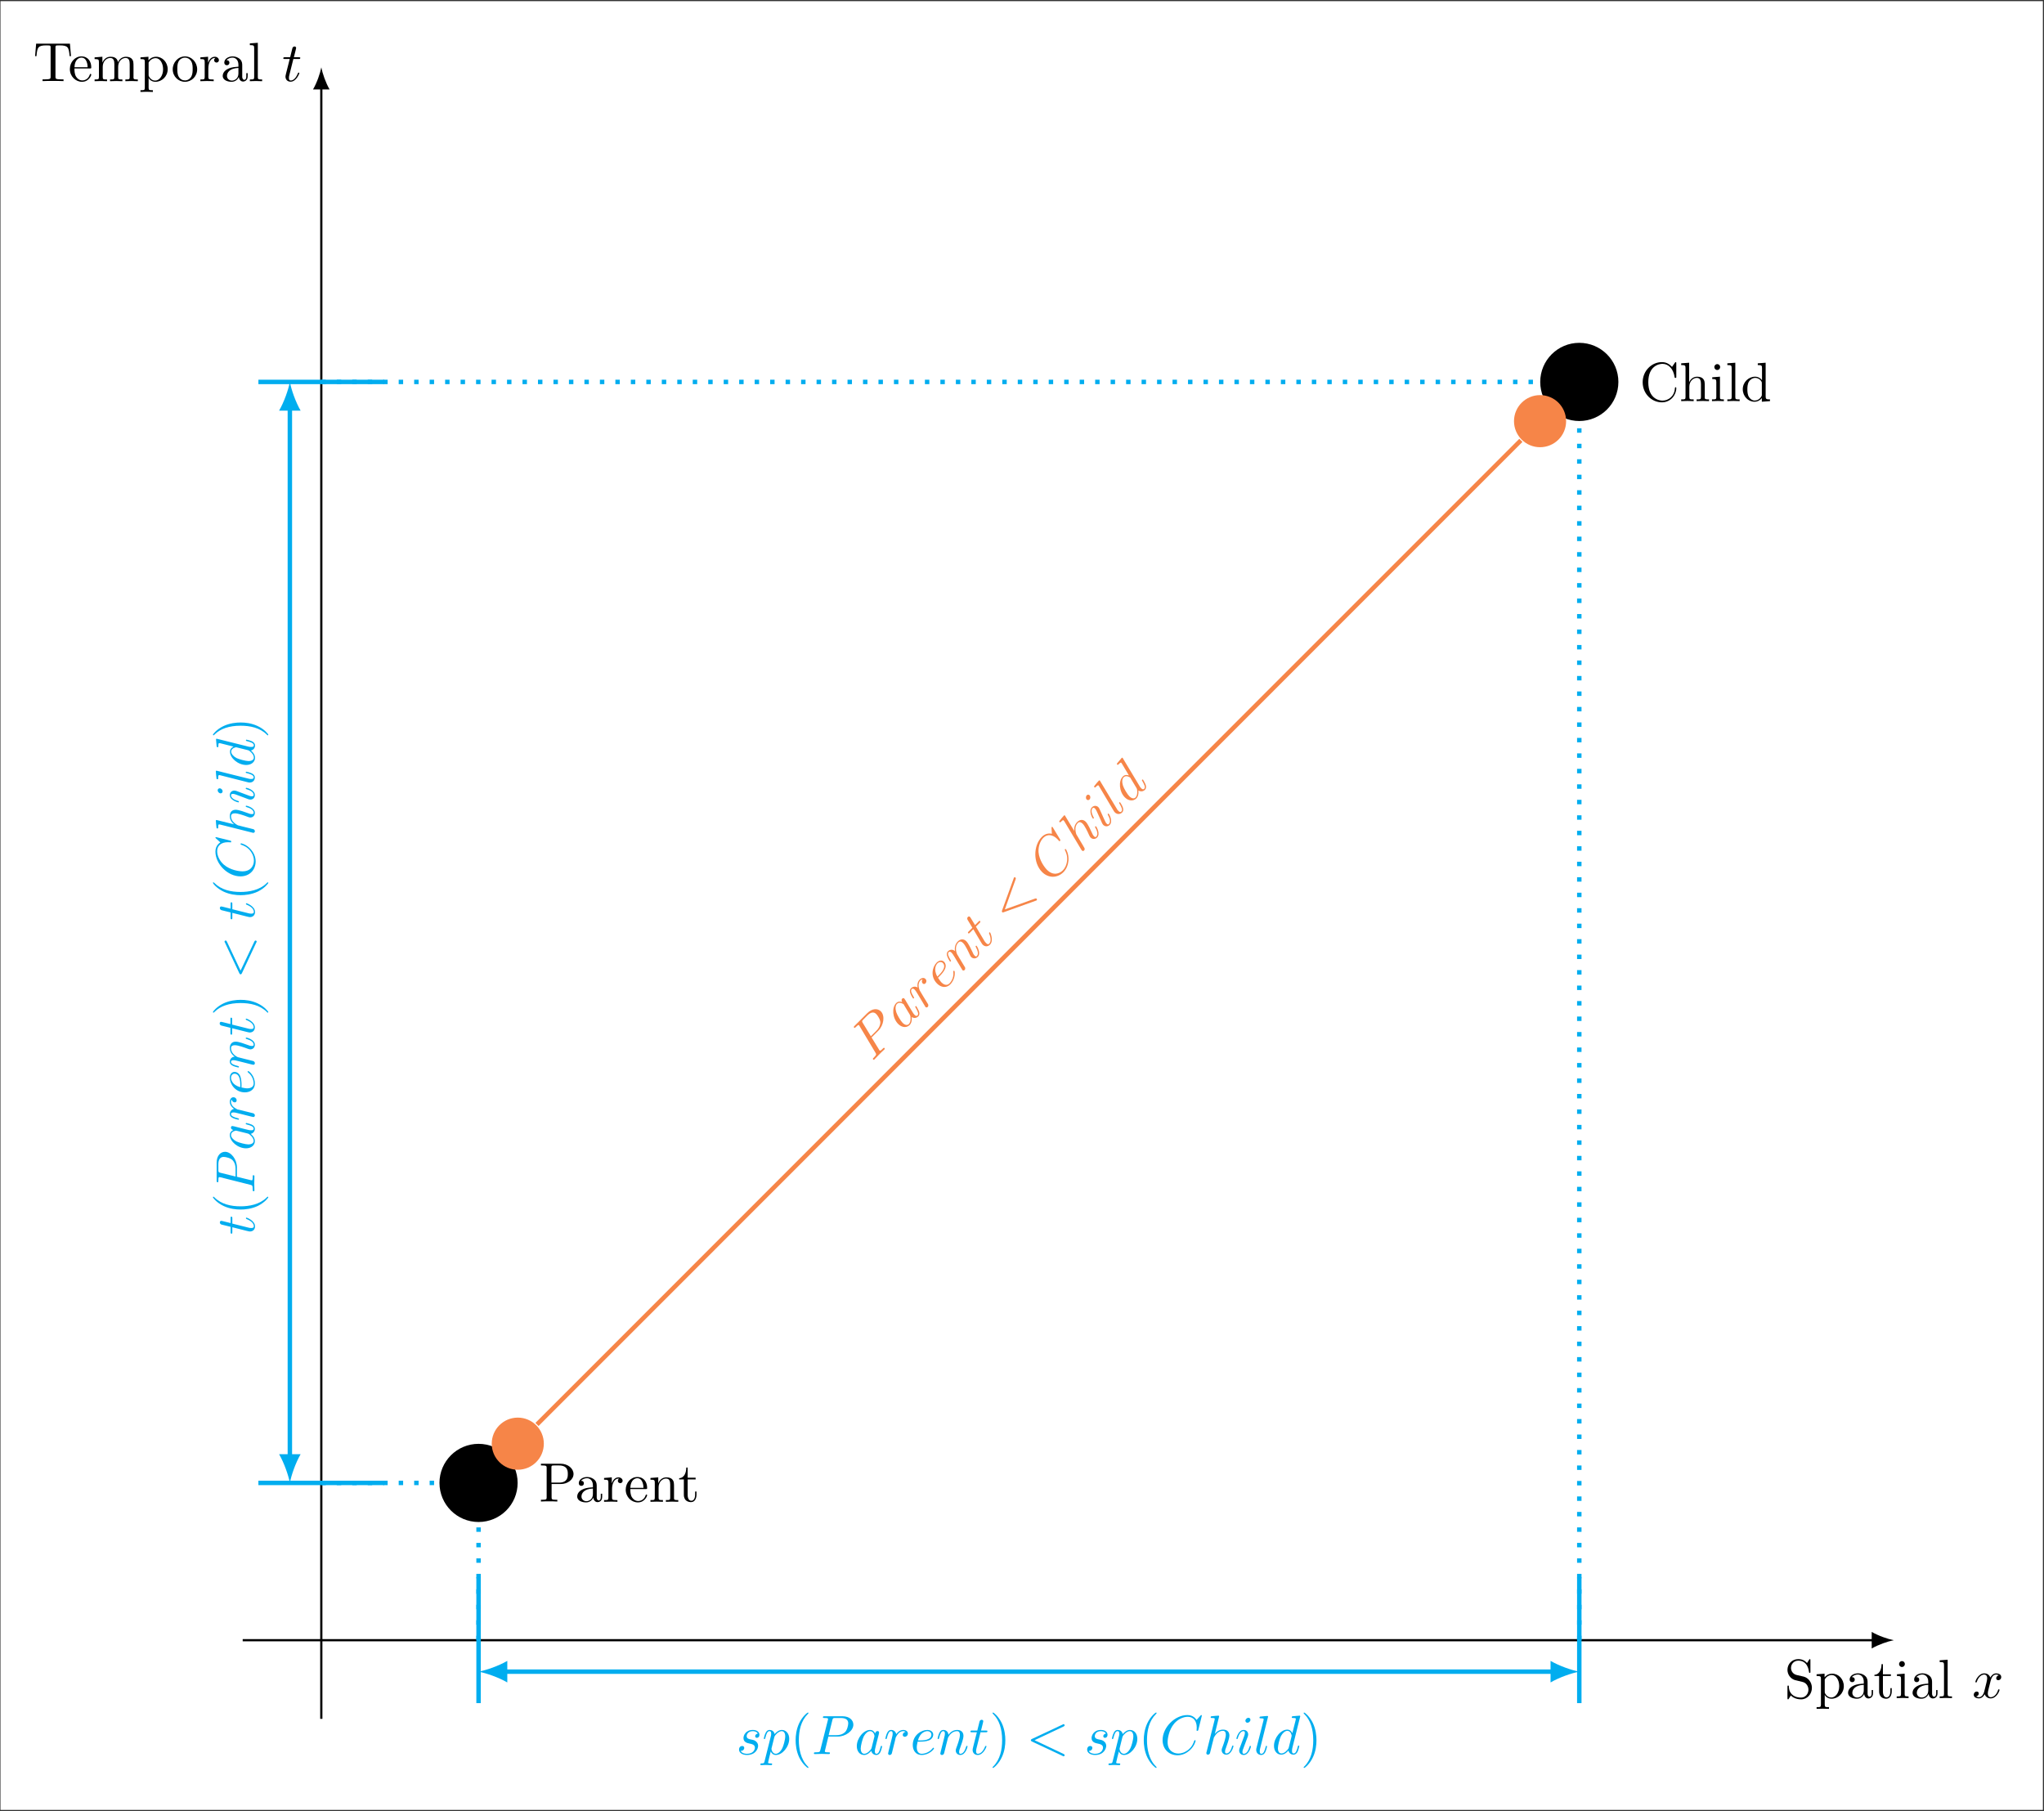 <?xml version="1.0" encoding="UTF-8" standalone="no"?>
<!DOCTYPE svg PUBLIC "-//W3C//DTD SVG 1.1//EN" "http://www.w3.org/Graphics/SVG/1.1/DTD/svg11.dtd">
<svg width="100%" height="100%" viewBox="0 0 1535 1360" version="1.1" xmlns="http://www.w3.org/2000/svg" xmlns:xlink="http://www.w3.org/1999/xlink" xml:space="preserve" xmlns:serif="http://www.serif.com/" style="fill-rule:evenodd;clip-rule:evenodd;stroke-miterlimit:10;">
    <rect x="0" y="0" width="1535" height="1360" fill="#333333" stroke="none"/>
    <g transform="matrix(1,0,0,1,-6,-8185)">
        <g id="Wormholes_PartialOrder" transform="matrix(3.96,0,0,4.171,-438.493,7680.72)">
            <rect x="112.338" y="121.108" width="387.323" height="325.662" style="fill:#fff;"/>
            <g id="path1344" transform="matrix(1.052,0,0,0.999,-25.719,0.614)">
                <path d="M174.895,416.016L468.949,416.016" style="fill:none;fill-rule:nonzero;stroke:#000;stroke-width:0.4px;"/>
            </g>
            <g id="path1346" transform="matrix(1.052,0,0,0.999,-25.719,0.614)">
                <path d="M472.535,416.016C471.473,415.816 469.746,415.219 468.551,414.52L468.551,417.508C469.746,416.813 471.473,416.215 472.535,416.016" style="fill-rule:nonzero;"/>
            </g>
            <g id="g1362" transform="matrix(1.052,0,0,0.999,-25.719,0.614)">
                <g id="use1348" transform="matrix(1,0,0,1,452.802,426.453)">
                    <path id="path1050" d="M3.484,-3.875L2.203,-4.172C1.578,-4.328 1.203,-4.859 1.203,-5.438C1.203,-6.141 1.734,-6.75 2.516,-6.75C4.172,-6.75 4.391,-5.109 4.453,-4.672C4.469,-4.609 4.469,-4.547 4.578,-4.547C4.703,-4.547 4.703,-4.594 4.703,-4.781L4.703,-6.781C4.703,-6.953 4.703,-7.031 4.594,-7.031C4.531,-7.031 4.516,-7.016 4.453,-6.891L4.094,-6.328C3.797,-6.625 3.391,-7.031 2.5,-7.031C1.391,-7.031 0.563,-6.156 0.563,-5.094C0.563,-4.266 1.094,-3.531 1.859,-3.266C1.969,-3.234 2.484,-3.109 3.188,-2.938C3.453,-2.875 3.75,-2.797 4.031,-2.438C4.234,-2.172 4.344,-1.844 4.344,-1.516C4.344,-0.813 3.844,-0.094 3,-0.094C2.719,-0.094 1.953,-0.141 1.422,-0.625C0.844,-1.172 0.813,-1.797 0.813,-2.156C0.797,-2.266 0.719,-2.266 0.688,-2.266C0.563,-2.266 0.563,-2.188 0.563,-2.016L0.563,-0.016C0.563,0.156 0.563,0.219 0.672,0.219C0.734,0.219 0.75,0.203 0.813,0.094C0.813,0.078 0.844,0.047 1.172,-0.484C1.484,-0.141 2.125,0.219 3.016,0.219C4.172,0.219 4.969,-0.75 4.969,-1.859C4.969,-2.844 4.313,-3.672 3.484,-3.875Z" style="fill-rule:nonzero;"/>
                </g>
                <g id="use1350" transform="matrix(1,0,0,1,458.337,426.453)">
                    <path id="path1053" d="M1.719,-3.75L1.719,-4.406L0.281,-4.297L0.281,-3.984C0.984,-3.984 1.063,-3.922 1.063,-3.484L1.063,1.172C1.063,1.625 0.953,1.625 0.281,1.625L0.281,1.938C0.625,1.922 1.141,1.906 1.391,1.906C1.672,1.906 2.172,1.922 2.516,1.938L2.516,1.625C1.859,1.625 1.75,1.625 1.75,1.172L1.75,-0.594C1.797,-0.422 2.219,0.109 2.969,0.109C4.156,0.109 5.188,-0.875 5.188,-2.156C5.188,-3.422 4.234,-4.406 3.109,-4.406C2.328,-4.406 1.906,-3.969 1.719,-3.75ZM1.75,-1.141L1.75,-3.359C2.031,-3.875 2.516,-4.156 3.031,-4.156C3.766,-4.156 4.359,-3.281 4.359,-2.156C4.359,-0.953 3.672,-0.109 2.938,-0.109C2.531,-0.109 2.156,-0.313 1.891,-0.719C1.75,-0.922 1.75,-0.938 1.75,-1.141Z" style="fill-rule:nonzero;"/>
                </g>
                <g id="use1352" transform="matrix(1,0,0,1,463.872,426.453)">
                    <path id="path1056" d="M3.313,-0.75C3.359,-0.359 3.625,0.063 4.094,0.063C4.313,0.063 4.922,-0.078 4.922,-0.891L4.922,-1.453L4.672,-1.453L4.672,-0.891C4.672,-0.313 4.422,-0.25 4.313,-0.25C3.984,-0.25 3.938,-0.703 3.938,-0.75L3.938,-2.734C3.938,-3.156 3.938,-3.547 3.578,-3.922C3.188,-4.313 2.688,-4.469 2.219,-4.469C1.391,-4.469 0.703,-4 0.703,-3.344C0.703,-3.047 0.906,-2.875 1.172,-2.875C1.453,-2.875 1.625,-3.078 1.625,-3.328C1.625,-3.453 1.578,-3.781 1.109,-3.781C1.391,-4.141 1.875,-4.25 2.188,-4.25C2.688,-4.25 3.25,-3.859 3.25,-2.969L3.25,-2.609C2.734,-2.578 2.047,-2.547 1.422,-2.25C0.672,-1.906 0.422,-1.391 0.422,-0.953C0.422,-0.141 1.391,0.109 2.016,0.109C2.672,0.109 3.125,-0.297 3.313,-0.75ZM3.25,-2.391L3.25,-1.391C3.25,-0.453 2.531,-0.109 2.078,-0.109C1.594,-0.109 1.188,-0.453 1.188,-0.953C1.188,-1.5 1.609,-2.328 3.25,-2.391Z" style="fill-rule:nonzero;"/>
                </g>
                <g id="use1354" transform="matrix(1,0,0,1,468.854,426.453)">
                    <path id="path1059" d="M1.719,-3.984L3.156,-3.984L3.156,-4.297L1.719,-4.297L1.719,-6.125L1.469,-6.125C1.469,-5.313 1.172,-4.25 0.188,-4.203L0.188,-3.984L1.031,-3.984L1.031,-1.234C1.031,-0.016 1.969,0.109 2.328,0.109C3.031,0.109 3.313,-0.594 3.313,-1.234L3.313,-1.797L3.063,-1.797L3.063,-1.25C3.063,-0.516 2.766,-0.141 2.391,-0.141C1.719,-0.141 1.719,-1.047 1.719,-1.219L1.719,-3.984Z" style="fill-rule:nonzero;"/>
                </g>
                <g id="use1356" transform="matrix(1,0,0,1,472.728,426.453)">
                    <path id="path1062" d="M1.766,-4.406L0.375,-4.297L0.375,-3.984C1.016,-3.984 1.109,-3.922 1.109,-3.438L1.109,-0.75C1.109,-0.313 1,-0.313 0.328,-0.313L0.328,0C0.641,-0.016 1.188,-0.031 1.422,-0.031C1.781,-0.031 2.125,-0.016 2.469,0L2.469,-0.313C1.797,-0.313 1.766,-0.359 1.766,-0.75L1.766,-4.406ZM1.797,-6.141C1.797,-6.453 1.563,-6.672 1.281,-6.672C0.969,-6.672 0.75,-6.406 0.75,-6.141C0.75,-5.875 0.969,-5.609 1.281,-5.609C1.563,-5.609 1.797,-5.828 1.797,-6.141Z" style="fill-rule:nonzero;"/>
                </g>
                <g id="use1358" transform="matrix(1,0,0,1,475.496,426.453)">
                    <path id="path10561" serif:id="path1056" d="M3.313,-0.75C3.359,-0.359 3.625,0.063 4.094,0.063C4.313,0.063 4.922,-0.078 4.922,-0.891L4.922,-1.453L4.672,-1.453L4.672,-0.891C4.672,-0.313 4.422,-0.25 4.313,-0.25C3.984,-0.25 3.938,-0.703 3.938,-0.75L3.938,-2.734C3.938,-3.156 3.938,-3.547 3.578,-3.922C3.188,-4.313 2.688,-4.469 2.219,-4.469C1.391,-4.469 0.703,-4 0.703,-3.344C0.703,-3.047 0.906,-2.875 1.172,-2.875C1.453,-2.875 1.625,-3.078 1.625,-3.328C1.625,-3.453 1.578,-3.781 1.109,-3.781C1.391,-4.141 1.875,-4.25 2.188,-4.25C2.688,-4.25 3.25,-3.859 3.25,-2.969L3.25,-2.609C2.734,-2.578 2.047,-2.547 1.422,-2.25C0.672,-1.906 0.422,-1.391 0.422,-0.953C0.422,-0.141 1.391,0.109 2.016,0.109C2.672,0.109 3.125,-0.297 3.313,-0.75ZM3.25,-2.391L3.25,-1.391C3.25,-0.453 2.531,-0.109 2.078,-0.109C1.594,-0.109 1.188,-0.453 1.188,-0.953C1.188,-1.5 1.609,-2.328 3.25,-2.391Z" style="fill-rule:nonzero;"/>
                </g>
                <g id="use1360" transform="matrix(1,0,0,1,480.477,426.453)">
                    <path id="path1065" d="M1.766,-6.922L0.328,-6.813L0.328,-6.5C1.031,-6.5 1.109,-6.438 1.109,-5.938L1.109,-0.75C1.109,-0.313 1,-0.313 0.328,-0.313L0.328,0C0.656,-0.016 1.188,-0.031 1.438,-0.031C1.688,-0.031 2.172,-0.016 2.547,0L2.547,-0.313C1.875,-0.313 1.766,-0.313 1.766,-0.75L1.766,-6.922Z" style="fill-rule:nonzero;"/>
                </g>
            </g>
            <g transform="matrix(1.052,0,0,0.999,486.238,426.584)">
                <g id="g1366">
                    <g id="use1364">
                        <path id="path1141" d="M3.328,-3.016C3.391,-3.266 3.625,-4.188 4.313,-4.188C4.359,-4.188 4.609,-4.188 4.813,-4.063C4.531,-4 4.344,-3.766 4.344,-3.516C4.344,-3.359 4.453,-3.172 4.719,-3.172C4.938,-3.172 5.25,-3.344 5.25,-3.75C5.25,-4.266 4.672,-4.406 4.328,-4.406C3.75,-4.406 3.406,-3.875 3.281,-3.656C3.031,-4.313 2.5,-4.406 2.203,-4.406C1.172,-4.406 0.594,-3.125 0.594,-2.875C0.594,-2.766 0.703,-2.766 0.719,-2.766C0.797,-2.766 0.828,-2.797 0.844,-2.875C1.188,-3.938 1.844,-4.188 2.188,-4.188C2.375,-4.188 2.719,-4.094 2.719,-3.516C2.719,-3.203 2.547,-2.547 2.188,-1.141C2.031,-0.531 1.672,-0.109 1.234,-0.109C1.172,-0.109 0.953,-0.109 0.734,-0.234C0.984,-0.297 1.203,-0.5 1.203,-0.781C1.203,-1.047 0.984,-1.125 0.844,-1.125C0.531,-1.125 0.297,-0.875 0.297,-0.547C0.297,-0.094 0.781,0.109 1.219,0.109C1.891,0.109 2.25,-0.594 2.266,-0.641C2.391,-0.281 2.75,0.109 3.344,0.109C4.375,0.109 4.938,-1.172 4.938,-1.422C4.938,-1.531 4.859,-1.531 4.828,-1.531C4.734,-1.531 4.719,-1.484 4.688,-1.422C4.359,-0.344 3.688,-0.109 3.375,-0.109C2.984,-0.109 2.828,-0.422 2.828,-0.766C2.828,-0.984 2.875,-1.203 2.984,-1.641L3.328,-3.016Z" style="fill-rule:nonzero;"/>
                    </g>
                </g>
            </g>
            <g id="path1368" transform="matrix(1.052,0,0,0.999,-25.719,0.614)">
                <path d="M189.066,430.188L189.066,136.133" style="fill:none;fill-rule:nonzero;stroke:#000;stroke-width:0.4px;"/>
            </g>
            <g id="path1370" transform="matrix(1.052,0,0,0.999,-25.719,0.614)">
                <path d="M189.066,132.547C188.867,133.609 188.27,135.336 187.57,136.531L190.559,136.531C189.863,135.336 189.266,133.609 189.066,132.547" style="fill-rule:nonzero;"/>
            </g>
            <g transform="matrix(1.052,0,0,0.999,118.524,135.502)">
                <g id="g1374">
                    <g id="use1372">
                        <path id="path1068" d="M6.641,-6.75L0.547,-6.75L0.359,-4.5L0.609,-4.5C0.75,-6.109 0.891,-6.438 2.406,-6.438C2.578,-6.438 2.844,-6.438 2.938,-6.422C3.156,-6.375 3.156,-6.266 3.156,-6.047L3.156,-0.781C3.156,-0.453 3.156,-0.313 2.109,-0.313L1.703,-0.313L1.703,0C2.109,-0.031 3.125,-0.031 3.594,-0.031C4.047,-0.031 5.078,-0.031 5.484,0L5.484,-0.313L5.078,-0.313C4.031,-0.313 4.031,-0.453 4.031,-0.781L4.031,-6.047C4.031,-6.234 4.031,-6.375 4.219,-6.422C4.328,-6.438 4.594,-6.438 4.781,-6.438C6.297,-6.438 6.438,-6.109 6.578,-4.5L6.828,-4.5L6.641,-6.75Z" style="fill-rule:nonzero;"/>
                    </g>
                </g>
            </g>
            <g id="g1382" transform="matrix(1.052,0,0,0.999,-25.719,0.614)">
                <g id="use1376" transform="matrix(1,0,0,1,143.457,135.041)">
                    <path id="path1071" d="M1.109,-2.516C1.172,-4 2.016,-4.25 2.359,-4.25C3.375,-4.25 3.484,-2.906 3.484,-2.516L1.109,-2.516ZM1.109,-2.297L3.891,-2.297C4.109,-2.297 4.141,-2.297 4.141,-2.516C4.141,-3.5 3.594,-4.469 2.359,-4.469C1.203,-4.469 0.281,-3.438 0.281,-2.188C0.281,-0.859 1.328,0.109 2.469,0.109C3.688,0.109 4.141,-1 4.141,-1.188C4.141,-1.281 4.063,-1.313 4,-1.313C3.922,-1.313 3.891,-1.25 3.875,-1.172C3.531,-0.141 2.625,-0.141 2.531,-0.141C2.031,-0.141 1.641,-0.438 1.406,-0.813C1.109,-1.281 1.109,-1.938 1.109,-2.297Z" style="fill-rule:nonzero;"/>
                </g>
                <g id="use1378" transform="matrix(1,0,0,1,147.884,135.041)">
                    <path id="path1074" d="M1.094,-3.422L1.094,-0.75C1.094,-0.313 0.984,-0.313 0.313,-0.313L0.313,0C0.672,-0.016 1.172,-0.031 1.453,-0.031C1.703,-0.031 2.219,-0.016 2.563,0L2.563,-0.313C1.891,-0.313 1.781,-0.313 1.781,-0.75L1.781,-2.594C1.781,-3.625 2.5,-4.188 3.125,-4.188C3.766,-4.188 3.875,-3.656 3.875,-3.078L3.875,-0.75C3.875,-0.313 3.766,-0.313 3.094,-0.313L3.094,0C3.438,-0.016 3.953,-0.031 4.219,-0.031C4.469,-0.031 5,-0.016 5.328,0L5.328,-0.313C4.672,-0.313 4.563,-0.313 4.563,-0.75L4.563,-2.594C4.563,-3.625 5.266,-4.188 5.906,-4.188C6.531,-4.188 6.641,-3.656 6.641,-3.078L6.641,-0.75C6.641,-0.313 6.531,-0.313 5.859,-0.313L5.859,0C6.203,-0.016 6.719,-0.031 6.984,-0.031C7.25,-0.031 7.766,-0.016 8.109,0L8.109,-0.313C7.594,-0.313 7.344,-0.313 7.328,-0.609L7.328,-2.516C7.328,-3.375 7.328,-3.672 7.016,-4.031C6.875,-4.203 6.547,-4.406 5.969,-4.406C5.141,-4.406 4.688,-3.813 4.531,-3.422C4.391,-4.297 3.656,-4.406 3.203,-4.406C2.469,-4.406 2,-3.984 1.719,-3.359L1.719,-4.406L0.313,-4.297L0.313,-3.984C1.016,-3.984 1.094,-3.922 1.094,-3.422Z" style="fill-rule:nonzero;"/>
                </g>
                <g id="use1380" transform="matrix(1,0,0,1,156.186,135.041)">
                    <path id="path10531" serif:id="path1053" d="M1.719,-3.75L1.719,-4.406L0.281,-4.297L0.281,-3.984C0.984,-3.984 1.063,-3.922 1.063,-3.484L1.063,1.172C1.063,1.625 0.953,1.625 0.281,1.625L0.281,1.938C0.625,1.922 1.141,1.906 1.391,1.906C1.672,1.906 2.172,1.922 2.516,1.938L2.516,1.625C1.859,1.625 1.75,1.625 1.75,1.172L1.75,-0.594C1.797,-0.422 2.219,0.109 2.969,0.109C4.156,0.109 5.188,-0.875 5.188,-2.156C5.188,-3.422 4.234,-4.406 3.109,-4.406C2.328,-4.406 1.906,-3.969 1.719,-3.75ZM1.75,-1.141L1.75,-3.359C2.031,-3.875 2.516,-4.156 3.031,-4.156C3.766,-4.156 4.359,-3.281 4.359,-2.156C4.359,-0.953 3.672,-0.109 2.938,-0.109C2.531,-0.109 2.156,-0.313 1.891,-0.719C1.75,-0.922 1.75,-0.938 1.75,-1.141Z" style="fill-rule:nonzero;"/>
                </g>
            </g>
            <g id="g1388" transform="matrix(1.052,0,0,0.999,-25.719,0.614)">
                <g id="use1384" transform="matrix(1,0,0,1,162,135.041)">
                    <path id="path1077" d="M4.688,-2.141C4.688,-3.406 3.703,-4.469 2.5,-4.469C1.25,-4.469 0.281,-3.375 0.281,-2.141C0.281,-0.844 1.313,0.109 2.484,0.109C3.688,0.109 4.688,-0.875 4.688,-2.141ZM2.5,-0.141C2.063,-0.141 1.625,-0.344 1.359,-0.813C1.109,-1.25 1.109,-1.859 1.109,-2.219C1.109,-2.609 1.109,-3.141 1.344,-3.578C1.609,-4.031 2.078,-4.25 2.484,-4.25C2.922,-4.25 3.344,-4.031 3.609,-3.594C3.875,-3.172 3.875,-2.594 3.875,-2.219C3.875,-1.859 3.875,-1.313 3.656,-0.875C3.422,-0.422 2.984,-0.141 2.5,-0.141Z" style="fill-rule:nonzero;"/>
                </g>
                <g id="use1386" transform="matrix(1,0,0,1,166.982,135.041)">
                    <path id="path1080" d="M1.672,-3.313L1.672,-4.406L0.281,-4.297L0.281,-3.984C0.984,-3.984 1.063,-3.922 1.063,-3.422L1.063,-0.75C1.063,-0.313 0.953,-0.313 0.281,-0.313L0.281,0C0.672,-0.016 1.141,-0.031 1.422,-0.031C1.813,-0.031 2.281,-0.031 2.688,0L2.688,-0.313L2.469,-0.313C1.734,-0.313 1.719,-0.422 1.719,-0.781L1.719,-2.313C1.719,-3.297 2.141,-4.188 2.891,-4.188C2.953,-4.188 2.984,-4.188 3,-4.172C2.969,-4.172 2.766,-4.047 2.766,-3.781C2.766,-3.516 2.984,-3.359 3.203,-3.359C3.375,-3.359 3.625,-3.484 3.625,-3.797C3.625,-4.109 3.313,-4.406 2.891,-4.406C2.156,-4.406 1.797,-3.734 1.672,-3.313Z" style="fill-rule:nonzero;"/>
                </g>
            </g>
            <g id="g1394" transform="matrix(1.052,0,0,0.999,-25.719,0.614)">
                <g id="use1390" transform="matrix(1,0,0,1,170.874,135.041)">
                    <path id="path10562" serif:id="path1056" d="M3.313,-0.75C3.359,-0.359 3.625,0.063 4.094,0.063C4.313,0.063 4.922,-0.078 4.922,-0.891L4.922,-1.453L4.672,-1.453L4.672,-0.891C4.672,-0.313 4.422,-0.25 4.313,-0.25C3.984,-0.25 3.938,-0.703 3.938,-0.75L3.938,-2.734C3.938,-3.156 3.938,-3.547 3.578,-3.922C3.188,-4.313 2.688,-4.469 2.219,-4.469C1.391,-4.469 0.703,-4 0.703,-3.344C0.703,-3.047 0.906,-2.875 1.172,-2.875C1.453,-2.875 1.625,-3.078 1.625,-3.328C1.625,-3.453 1.578,-3.781 1.109,-3.781C1.391,-4.141 1.875,-4.25 2.188,-4.25C2.688,-4.25 3.25,-3.859 3.25,-2.969L3.25,-2.609C2.734,-2.578 2.047,-2.547 1.422,-2.25C0.672,-1.906 0.422,-1.391 0.422,-0.953C0.422,-0.141 1.391,0.109 2.016,0.109C2.672,0.109 3.125,-0.297 3.313,-0.75ZM3.25,-2.391L3.25,-1.391C3.25,-0.453 2.531,-0.109 2.078,-0.109C1.594,-0.109 1.188,-0.453 1.188,-0.953C1.188,-1.5 1.609,-2.328 3.25,-2.391Z" style="fill-rule:nonzero;"/>
                </g>
                <g id="use1392" transform="matrix(1,0,0,1,175.855,135.041)">
                    <path id="path10651" serif:id="path1065" d="M1.766,-6.922L0.328,-6.813L0.328,-6.5C1.031,-6.5 1.109,-6.438 1.109,-5.938L1.109,-0.75C1.109,-0.313 1,-0.313 0.328,-0.313L0.328,0C0.656,-0.016 1.188,-0.031 1.438,-0.031C1.688,-0.031 2.172,-0.016 2.547,0L2.547,-0.313C1.875,-0.313 1.766,-0.313 1.766,-0.75L1.766,-6.922Z" style="fill-rule:nonzero;"/>
                </g>
            </g>
            <g transform="matrix(1.052,0,0,0.999,165.725,135.502)">
                <g id="g1398">
                    <g id="use1396">
                        <path id="path1144" d="M2.047,-3.984L2.984,-3.984C3.188,-3.984 3.297,-3.984 3.297,-4.188C3.297,-4.297 3.188,-4.297 3.016,-4.297L2.141,-4.297C2.5,-5.719 2.547,-5.906 2.547,-5.969C2.547,-6.141 2.422,-6.234 2.25,-6.234C2.219,-6.234 1.938,-6.234 1.859,-5.875L1.469,-4.297L0.531,-4.297C0.328,-4.297 0.234,-4.297 0.234,-4.109C0.234,-3.984 0.313,-3.984 0.516,-3.984L1.391,-3.984C0.672,-1.156 0.625,-0.984 0.625,-0.813C0.625,-0.266 1,0.109 1.547,0.109C2.563,0.109 3.125,-1.344 3.125,-1.422C3.125,-1.531 3.047,-1.531 3.016,-1.531C2.922,-1.531 2.906,-1.5 2.859,-1.391C2.438,-0.344 1.906,-0.109 1.563,-0.109C1.359,-0.109 1.25,-0.234 1.25,-0.563C1.25,-0.813 1.281,-0.875 1.313,-1.047L2.047,-3.984Z" style="fill-rule:nonzero;"/>
                    </g>
                </g>
            </g>
            <g id="path1400" transform="matrix(1.052,0,0,0.999,-25.719,0.614)">
                <path d="M224.457,387.668C224.457,383.777 221.305,380.625 217.414,380.625C213.523,380.625 210.367,383.777 210.367,387.668C210.367,391.559 213.523,394.711 217.414,394.711C221.305,394.711 224.457,391.559 224.457,387.668Z" style="fill-rule:nonzero;"/>
            </g>
            <g transform="matrix(1.052,0,0,0.999,214.468,391.243)">
                <g id="g1404">
                    <g id="use1402">
                        <path id="path1083" d="M2.266,-3.156L3.953,-3.156C5.141,-3.156 6.219,-3.953 6.219,-4.953C6.219,-5.938 5.234,-6.813 3.875,-6.813L0.344,-6.813L0.344,-6.5L0.594,-6.5C1.359,-6.5 1.375,-6.391 1.375,-6.031L1.375,-0.781C1.375,-0.422 1.359,-0.313 0.594,-0.313L0.344,-0.313L0.344,0C0.703,-0.031 1.438,-0.031 1.813,-0.031C2.188,-0.031 2.938,-0.031 3.297,0L3.297,-0.313L3.047,-0.313C2.281,-0.313 2.266,-0.422 2.266,-0.781L2.266,-3.156ZM2.234,-3.406L2.234,-6.094C2.234,-6.438 2.25,-6.5 2.719,-6.5L3.609,-6.5C5.188,-6.5 5.188,-5.438 5.188,-4.953C5.188,-4.484 5.188,-3.406 3.609,-3.406L2.234,-3.406Z" style="fill-rule:nonzero;"/>
                    </g>
                </g>
            </g>
            <g id="g1414" transform="matrix(1.052,0,0,0.999,-25.719,0.614)">
                <g id="use1406" transform="matrix(1,0,0,1,234.777,391.072)">
                    <path id="path10563" serif:id="path1056" d="M3.313,-0.75C3.359,-0.359 3.625,0.063 4.094,0.063C4.313,0.063 4.922,-0.078 4.922,-0.891L4.922,-1.453L4.672,-1.453L4.672,-0.891C4.672,-0.313 4.422,-0.25 4.313,-0.25C3.984,-0.25 3.938,-0.703 3.938,-0.75L3.938,-2.734C3.938,-3.156 3.938,-3.547 3.578,-3.922C3.188,-4.313 2.688,-4.469 2.219,-4.469C1.391,-4.469 0.703,-4 0.703,-3.344C0.703,-3.047 0.906,-2.875 1.172,-2.875C1.453,-2.875 1.625,-3.078 1.625,-3.328C1.625,-3.453 1.578,-3.781 1.109,-3.781C1.391,-4.141 1.875,-4.25 2.188,-4.25C2.688,-4.25 3.25,-3.859 3.25,-2.969L3.25,-2.609C2.734,-2.578 2.047,-2.547 1.422,-2.25C0.672,-1.906 0.422,-1.391 0.422,-0.953C0.422,-0.141 1.391,0.109 2.016,0.109C2.672,0.109 3.125,-0.297 3.313,-0.75ZM3.25,-2.391L3.25,-1.391C3.25,-0.453 2.531,-0.109 2.078,-0.109C1.594,-0.109 1.188,-0.453 1.188,-0.953C1.188,-1.5 1.609,-2.328 3.25,-2.391Z" style="fill-rule:nonzero;"/>
                </g>
                <g id="use1408" transform="matrix(1,0,0,1,239.758,391.072)">
                    <path id="path10801" serif:id="path1080" d="M1.672,-3.313L1.672,-4.406L0.281,-4.297L0.281,-3.984C0.984,-3.984 1.063,-3.922 1.063,-3.422L1.063,-0.75C1.063,-0.313 0.953,-0.313 0.281,-0.313L0.281,0C0.672,-0.016 1.141,-0.031 1.422,-0.031C1.813,-0.031 2.281,-0.031 2.688,0L2.688,-0.313L2.469,-0.313C1.734,-0.313 1.719,-0.422 1.719,-0.781L1.719,-2.313C1.719,-3.297 2.141,-4.188 2.891,-4.188C2.953,-4.188 2.984,-4.188 3,-4.172C2.969,-4.172 2.766,-4.047 2.766,-3.781C2.766,-3.516 2.984,-3.359 3.203,-3.359C3.375,-3.359 3.625,-3.484 3.625,-3.797C3.625,-4.109 3.313,-4.406 2.891,-4.406C2.156,-4.406 1.797,-3.734 1.672,-3.313Z" style="fill-rule:nonzero;"/>
                </g>
                <g id="use1410" transform="matrix(1,0,0,1,243.66,391.072)">
                    <path id="path10711" serif:id="path1071" d="M1.109,-2.516C1.172,-4 2.016,-4.25 2.359,-4.25C3.375,-4.25 3.484,-2.906 3.484,-2.516L1.109,-2.516ZM1.109,-2.297L3.891,-2.297C4.109,-2.297 4.141,-2.297 4.141,-2.516C4.141,-3.5 3.594,-4.469 2.359,-4.469C1.203,-4.469 0.281,-3.438 0.281,-2.188C0.281,-0.859 1.328,0.109 2.469,0.109C3.688,0.109 4.141,-1 4.141,-1.188C4.141,-1.281 4.063,-1.313 4,-1.313C3.922,-1.313 3.891,-1.25 3.875,-1.172C3.531,-0.141 2.625,-0.141 2.531,-0.141C2.031,-0.141 1.641,-0.438 1.406,-0.813C1.109,-1.281 1.109,-1.938 1.109,-2.297Z" style="fill-rule:nonzero;"/>
                </g>
                <g id="use1412" transform="matrix(1,0,0,1,248.088,391.072)">
                    <path id="path1086" d="M1.094,-3.422L1.094,-0.75C1.094,-0.313 0.984,-0.313 0.313,-0.313L0.313,0C0.672,-0.016 1.172,-0.031 1.453,-0.031C1.703,-0.031 2.219,-0.016 2.563,0L2.563,-0.313C1.891,-0.313 1.781,-0.313 1.781,-0.75L1.781,-2.594C1.781,-3.625 2.5,-4.188 3.125,-4.188C3.766,-4.188 3.875,-3.656 3.875,-3.078L3.875,-0.75C3.875,-0.313 3.766,-0.313 3.094,-0.313L3.094,0C3.438,-0.016 3.953,-0.031 4.219,-0.031C4.469,-0.031 5,-0.016 5.328,0L5.328,-0.313C4.813,-0.313 4.563,-0.313 4.563,-0.609L4.563,-2.516C4.563,-3.375 4.563,-3.672 4.25,-4.031C4.109,-4.203 3.781,-4.406 3.203,-4.406C2.469,-4.406 2,-3.984 1.719,-3.359L1.719,-4.406L0.313,-4.297L0.313,-3.984C1.016,-3.984 1.094,-3.922 1.094,-3.422Z" style="fill-rule:nonzero;"/>
                </g>
            </g>
            <g transform="matrix(1.052,0,0,0.999,240.846,391.243)">
                <g id="g1418">
                    <g id="use1416">
                        <path id="path10591" serif:id="path1059" d="M1.719,-3.984L3.156,-3.984L3.156,-4.297L1.719,-4.297L1.719,-6.125L1.469,-6.125C1.469,-5.313 1.172,-4.25 0.188,-4.203L0.188,-3.984L1.031,-3.984L1.031,-1.234C1.031,-0.016 1.969,0.109 2.328,0.109C3.031,0.109 3.313,-0.594 3.313,-1.234L3.313,-1.797L3.063,-1.797L3.063,-1.25C3.063,-0.516 2.766,-0.141 2.391,-0.141C1.719,-0.141 1.719,-1.047 1.719,-1.219L1.719,-3.984Z" style="fill-rule:nonzero;"/>
                    </g>
                </g>
            </g>
            <g id="path1420" transform="matrix(1.052,0,0,0.999,-25.719,0.614)">
                <path d="M422.887,189.242C422.887,185.352 419.73,182.195 415.84,182.195C411.949,182.195 408.797,185.352 408.797,189.242C408.797,193.133 411.949,196.285 415.84,196.285C419.73,196.285 422.887,193.133 422.887,189.242Z" style="fill-rule:nonzero;"/>
            </g>
            <g id="g1432" transform="matrix(1.052,0,0,0.999,-25.719,0.614)">
                <g id="use1422" transform="matrix(1,0,0,1,426.701,192.702)">
                    <path id="path1089" d="M0.563,-3.406C0.563,-1.344 2.172,0.219 4.031,0.219C5.656,0.219 6.625,-1.172 6.625,-2.328C6.625,-2.422 6.625,-2.5 6.5,-2.5C6.391,-2.5 6.391,-2.438 6.375,-2.328C6.297,-0.906 5.234,-0.094 4.141,-0.094C3.531,-0.094 1.578,-0.422 1.578,-3.406C1.578,-6.375 3.531,-6.719 4.141,-6.719C5.219,-6.719 6.109,-5.813 6.313,-4.359C6.328,-4.219 6.328,-4.188 6.469,-4.188C6.625,-4.188 6.625,-4.219 6.625,-4.422L6.625,-6.781C6.625,-6.953 6.625,-7.031 6.516,-7.031C6.484,-7.031 6.438,-7.031 6.359,-6.906L5.859,-6.172C5.5,-6.531 4.984,-7.031 4.031,-7.031C2.156,-7.031 0.563,-5.438 0.563,-3.406Z" style="fill-rule:nonzero;"/>
                </g>
                <g id="use1424" transform="matrix(1,0,0,1,433.896,192.702)">
                    <path id="path1092" d="M1.094,-0.75C1.094,-0.313 0.984,-0.313 0.313,-0.313L0.313,0C0.672,-0.016 1.172,-0.031 1.453,-0.031C1.703,-0.031 2.219,-0.016 2.563,0L2.563,-0.313C1.891,-0.313 1.781,-0.313 1.781,-0.75L1.781,-2.594C1.781,-3.625 2.5,-4.188 3.125,-4.188C3.766,-4.188 3.875,-3.656 3.875,-3.078L3.875,-0.75C3.875,-0.313 3.766,-0.313 3.094,-0.313L3.094,0C3.438,-0.016 3.953,-0.031 4.219,-0.031C4.469,-0.031 5,-0.016 5.328,0L5.328,-0.313C4.813,-0.313 4.563,-0.313 4.563,-0.609L4.563,-2.516C4.563,-3.375 4.563,-3.672 4.25,-4.031C4.109,-4.203 3.781,-4.406 3.203,-4.406C2.359,-4.406 1.922,-3.813 1.75,-3.422L1.75,-6.922L0.313,-6.813L0.313,-6.5C1.016,-6.5 1.094,-6.438 1.094,-5.938L1.094,-0.75Z" style="fill-rule:nonzero;"/>
                </g>
                <g id="use1426" transform="matrix(1,0,0,1,439.431,192.702)">
                    <path id="path10621" serif:id="path1062" d="M1.766,-4.406L0.375,-4.297L0.375,-3.984C1.016,-3.984 1.109,-3.922 1.109,-3.438L1.109,-0.75C1.109,-0.313 1,-0.313 0.328,-0.313L0.328,0C0.641,-0.016 1.188,-0.031 1.422,-0.031C1.781,-0.031 2.125,-0.016 2.469,0L2.469,-0.313C1.797,-0.313 1.766,-0.359 1.766,-0.75L1.766,-4.406ZM1.797,-6.141C1.797,-6.453 1.563,-6.672 1.281,-6.672C0.969,-6.672 0.75,-6.406 0.75,-6.141C0.75,-5.875 0.969,-5.609 1.281,-5.609C1.563,-5.609 1.797,-5.828 1.797,-6.141Z" style="fill-rule:nonzero;"/>
                </g>
                <g id="use1428" transform="matrix(1,0,0,1,442.199,192.702)">
                    <path id="path10652" serif:id="path1065" d="M1.766,-6.922L0.328,-6.813L0.328,-6.5C1.031,-6.5 1.109,-6.438 1.109,-5.938L1.109,-0.75C1.109,-0.313 1,-0.313 0.328,-0.313L0.328,0C0.656,-0.016 1.188,-0.031 1.438,-0.031C1.688,-0.031 2.172,-0.016 2.547,0L2.547,-0.313C1.875,-0.313 1.766,-0.313 1.766,-0.75L1.766,-6.922Z" style="fill-rule:nonzero;"/>
                </g>
                <g id="use1430" transform="matrix(1,0,0,1,444.966,192.702)">
                    <path id="path1095" d="M3.781,-0.547L3.781,0.109L5.25,0L5.25,-0.313C4.563,-0.313 4.469,-0.375 4.469,-0.875L4.469,-6.922L3.047,-6.813L3.047,-6.5C3.734,-6.5 3.813,-6.438 3.813,-5.938L3.813,-3.781C3.531,-4.141 3.094,-4.406 2.563,-4.406C1.391,-4.406 0.344,-3.422 0.344,-2.141C0.344,-0.875 1.313,0.109 2.453,0.109C3.094,0.109 3.531,-0.234 3.781,-0.547ZM3.781,-3.219L3.781,-1.172C3.781,-1 3.781,-0.984 3.672,-0.813C3.375,-0.328 2.938,-0.109 2.5,-0.109C2.047,-0.109 1.688,-0.375 1.453,-0.75C1.203,-1.156 1.172,-1.719 1.172,-2.141C1.172,-2.5 1.188,-3.094 1.469,-3.547C1.688,-3.859 2.063,-4.188 2.609,-4.188C2.953,-4.188 3.375,-4.031 3.672,-3.594C3.781,-3.422 3.781,-3.406 3.781,-3.219Z" style="fill-rule:nonzero;"/>
                </g>
            </g>
            <g id="path1434" transform="matrix(1.052,0,0,0.999,-25.719,0.614)">
                <path d="M229.18,380.598C229.18,378.004 227.078,375.898 224.484,375.898C221.891,375.898 219.789,378.004 219.789,380.598C219.789,383.191 221.891,385.293 224.484,385.293C227.078,385.293 229.18,383.191 229.18,380.598Z" style="fill:#f68548;fill-rule:nonzero;"/>
            </g>
            <g transform="matrix(1.052,0,0,0.999,277.648,312.047)">
                <g id="g1438">
                    <g id="use1436">
                        <path id="path1187" d="M-0.109,-4.359L1.109,-5.578C2.094,-6.563 2.344,-8.281 1.563,-9.063C1.016,-9.609 0.031,-9.656 -0.891,-8.734L-3.172,-6.453C-3.297,-6.328 -3.375,-6.25 -3.25,-6.125C-3.156,-6.031 -3.109,-6.078 -2.953,-6.234C-2.875,-6.313 -2.719,-6.438 -2.641,-6.516C-2.5,-6.625 -2.453,-6.641 -2.375,-6.563C-2.344,-6.531 -2.328,-6.516 -2.266,-6.391L0.563,-1.656C0.766,-1.328 0.813,-1.25 0.25,-0.688C0.141,-0.578 0.063,-0.5 0.188,-0.375C0.281,-0.281 0.359,-0.359 0.391,-0.391C0.578,-0.578 1.063,-1.094 1.266,-1.297C1.422,-1.453 1.578,-1.609 1.719,-1.75C1.875,-1.906 2.047,-2.047 2.188,-2.188C2.25,-2.25 2.328,-2.328 2.188,-2.469C2.109,-2.547 2.047,-2.484 1.906,-2.344C1.656,-2.094 1.453,-1.891 1.328,-2.016C1.281,-2.063 1.266,-2.109 1.234,-2.172L-0.109,-4.359ZM-1.688,-6.969C-1.875,-7.281 -1.875,-7.313 -1.563,-7.625L-0.891,-8.297C-0.313,-8.875 0.25,-9.063 0.734,-8.578C1.016,-8.297 1.484,-7.547 1.469,-7.031C1.422,-6.359 1.063,-5.875 0.75,-5.563L-0.234,-4.578L-1.688,-6.969Z" style="fill:#f68548;fill-rule:nonzero;"/>
                    </g>
                </g>
            </g>
            <g id="g1444" transform="matrix(1.052,0,0,0.999,-25.719,0.614)">
                <g id="use1440" transform="matrix(1,0,0,1,293.823,306.285)">
                    <path id="path1190" d="M-0.031,-5.281C-0.422,-5.422 -0.813,-5.406 -1.125,-5.094C-1.953,-4.266 -1.797,-2.359 -0.766,-1.328C-0.109,-0.672 0.75,-0.594 1.297,-1.141C1.438,-1.281 1.766,-1.672 1.672,-2.578C2.031,-2.344 2.516,-2.359 2.844,-2.688C3.109,-2.953 3.094,-3.281 2.984,-3.609C2.844,-3.969 2.516,-4.516 2.516,-4.516C2.438,-4.594 2.375,-4.531 2.344,-4.5C2.281,-4.438 2.297,-4.391 2.375,-4.281C2.703,-3.703 3,-3.156 2.719,-2.875C2.516,-2.672 2.313,-2.844 2.188,-2.969C2.031,-3.125 1.969,-3.219 1.75,-3.594C1.531,-3.969 1.469,-4.063 1.266,-4.391L0.531,-5.625C0.391,-5.859 0.375,-5.875 0.344,-5.906C0.219,-6.031 0.078,-6.016 -0.047,-5.891C-0.219,-5.719 -0.156,-5.469 -0.031,-5.281ZM1.328,-3.016C1.422,-2.828 1.422,-2.828 1.453,-2.609C1.531,-1.906 1.359,-1.516 1.156,-1.313C0.813,-0.969 0.313,-1.25 0.047,-1.516C-0.313,-1.875 -0.953,-2.953 -1.109,-3.453C-1.313,-4.094 -1.266,-4.672 -0.984,-4.953C-0.531,-5.406 0.156,-4.938 0.203,-4.891C0.25,-4.844 0.281,-4.781 0.297,-4.734L1.328,-3.016Z" style="fill:#f68548;fill-rule:nonzero;"/>
                </g>
                <g id="use1442" transform="matrix(1,0,0,1,297.547,302.561)">
                    <path id="path1193" d="M0.203,-1.047C0.281,-0.906 0.406,-0.688 0.438,-0.656C0.563,-0.531 0.734,-0.578 0.844,-0.688C0.922,-0.766 0.984,-0.953 0.906,-1.156C0.891,-1.172 0.156,-2.375 0.063,-2.531C-0.109,-2.828 -0.469,-3.438 -0.625,-3.688C-0.688,-3.813 -0.828,-4.328 -0.813,-4.656C-0.781,-4.75 -0.781,-5.156 -0.484,-5.453C-0.297,-5.641 -0.109,-5.641 -0.094,-5.656C-0.266,-5.422 -0.25,-5.094 -0.063,-4.906C0.047,-4.797 0.25,-4.75 0.438,-4.938C0.625,-5.125 0.672,-5.484 0.422,-5.734C0.172,-5.984 -0.266,-5.953 -0.625,-5.594C-1.078,-5.141 -1.047,-4.484 -0.984,-4.172C-1.359,-4.422 -1.844,-4.375 -2.172,-4.047C-2.484,-3.734 -2.359,-3.328 -2.297,-3.141C-2.172,-2.766 -1.859,-2.266 -1.828,-2.234C-1.75,-2.156 -1.672,-2.234 -1.672,-2.234C-1.594,-2.313 -1.609,-2.328 -1.719,-2.531C-2.094,-3.156 -2.297,-3.641 -2.047,-3.891C-1.938,-4 -1.766,-4.047 -1.5,-3.781C-1.344,-3.625 -1.297,-3.516 -1.016,-3.078L0.203,-1.047Z" style="fill:#f68548;fill-rule:nonzero;"/>
                </g>
            </g>
            <g id="g1452" transform="matrix(1.052,0,0,0.999,-25.719,0.614)">
                <g id="use1446" transform="matrix(1,0,0,1,300.922,299.186)">
                    <path id="path1196" d="M-0.313,-2.938C-0.094,-3.156 0.406,-3.688 0.594,-4.188C0.891,-4.891 0.5,-5.344 0.406,-5.438C0.094,-5.75 -0.453,-5.766 -0.938,-5.281C-1.719,-4.5 -2.109,-2.766 -0.859,-1.516C-0.141,-0.797 0.813,-0.656 1.516,-1.359C2.516,-2.359 2.359,-3.703 2.281,-3.781C2.234,-3.828 2.156,-3.844 2.109,-3.797C2.063,-3.75 2.063,-3.719 2.078,-3.609C2.219,-2.375 1.453,-1.609 1.375,-1.531C0.813,-0.969 0.156,-1.5 -0.063,-1.719C-0.156,-1.813 -0.344,-2.031 -0.688,-2.563L-0.313,-2.938ZM-0.797,-2.766C-1.578,-4.109 -0.984,-4.953 -0.797,-5.141C-0.469,-5.469 -0.047,-5.453 0.188,-5.219C0.922,-4.484 -0.219,-3.344 -0.516,-3.047L-0.797,-2.766Z" style="fill:#f68548;fill-rule:nonzero;"/>
                </g>
                <g id="use1448" transform="matrix(1,0,0,1,304.202,295.906)">
                    <path id="path1199" d="M0.203,-1.047C0.281,-0.906 0.406,-0.688 0.438,-0.656C0.563,-0.531 0.734,-0.578 0.844,-0.688C0.922,-0.766 0.984,-0.953 0.906,-1.156C0.906,-1.156 0.641,-1.578 0.516,-1.797L0.047,-2.578C-0.094,-2.781 -0.203,-2.984 -0.313,-3.188C-0.406,-3.313 -0.563,-3.594 -0.563,-3.625C-0.688,-3.938 -0.969,-4.969 -0.297,-5.641C0.031,-5.969 0.344,-5.75 0.578,-5.516C1.016,-5.078 1.578,-3.828 1.766,-3.422C1.875,-3.188 1.938,-3.094 2.016,-3.016C2.344,-2.688 2.844,-2.688 3.188,-3.031C3.844,-3.688 3.063,-4.969 3.016,-5.016C2.938,-5.094 2.891,-5.047 2.859,-5.016C2.781,-4.938 2.797,-4.922 2.875,-4.781C3.219,-4.156 3.375,-3.531 3.031,-3.188C2.922,-3.078 2.813,-3.094 2.641,-3.266C2.469,-3.438 2.344,-3.656 2.266,-3.891C2.016,-4.391 1.547,-5.453 1.141,-5.859C0.672,-6.328 0.094,-6.313 -0.406,-5.813C-1.047,-5.172 -0.938,-4.375 -0.906,-4.094C-1.328,-4.453 -1.844,-4.375 -2.172,-4.047C-2.484,-3.734 -2.359,-3.328 -2.297,-3.141C-2.172,-2.766 -1.859,-2.266 -1.828,-2.234C-1.75,-2.156 -1.672,-2.234 -1.672,-2.234C-1.594,-2.313 -1.609,-2.328 -1.719,-2.531C-2.094,-3.156 -2.297,-3.641 -2.047,-3.891C-1.906,-4.031 -1.734,-4.016 -1.5,-3.781C-1.344,-3.625 -1.297,-3.516 -1.016,-3.078L0.203,-1.047Z" style="fill:#f68548;fill-rule:nonzero;"/>
                </g>
                <g id="use1450" transform="matrix(1,0,0,1,308.43,291.678)">
                    <path id="path1202" d="M-1.359,-4.266L-0.703,-4.922C-0.563,-5.063 -0.484,-5.141 -0.641,-5.297C-0.703,-5.359 -0.781,-5.281 -0.906,-5.156L-1.516,-4.547C-2.281,-5.813 -2.375,-5.969 -2.422,-6.016C-2.547,-6.141 -2.688,-6.125 -2.813,-6C-2.844,-5.969 -3.031,-5.781 -2.844,-5.469L-2,-4.063L-2.656,-3.406C-2.797,-3.266 -2.859,-3.203 -2.734,-3.078C-2.641,-2.984 -2.594,-3.031 -2.453,-3.172L-1.828,-3.797C-0.344,-1.281 -0.266,-1.141 -0.141,-1.016C0.25,-0.625 0.781,-0.625 1.172,-1.016C1.891,-1.734 1.25,-3.156 1.203,-3.203C1.125,-3.281 1.078,-3.234 1.047,-3.203C0.984,-3.141 1,-3.125 1.031,-3C1.469,-1.969 1.266,-1.422 1.031,-1.188C0.891,-1.047 0.719,-1.063 0.5,-1.281C0.313,-1.469 0.281,-1.531 0.188,-1.656L-1.359,-4.266Z" style="fill:#f68548;fill-rule:nonzero;"/>
                </g>
            </g>
            <g transform="matrix(1.052,0,0,0.999,303.544,287.464)">
                <g id="g1456">
                    <g id="use1454">
                        <path id="path1205" d="M1.25,-8.281C1.281,-8.406 1.297,-8.484 1.219,-8.563C1.141,-8.641 1.016,-8.641 0.938,-8.563C0.922,-8.547 0.906,-8.531 0.875,-8.375L-1.203,-2.641C-1.234,-2.516 -1.266,-2.422 -1.188,-2.344C-1.094,-2.25 -1,-2.281 -0.891,-2.328L4.859,-4.391C5,-4.438 5.016,-4.453 5.031,-4.469C5.109,-4.547 5.109,-4.672 5.031,-4.75C4.953,-4.828 4.875,-4.813 4.75,-4.781L-0.703,-2.828L1.25,-8.281Z" style="fill:#f68548;fill-rule:nonzero;"/>
                    </g>
                </g>
            </g>
            <g transform="matrix(1.052,0,0,0.999,311.362,280.042)">
                <g id="g1460">
                    <g id="use1458">
                        <path id="path1208" d="M0.469,-10.25C0.438,-10.281 0.375,-10.313 0.313,-10.25C0.297,-10.234 0.297,-10.203 0.281,-10.063L0.344,-9.031C0.188,-9.063 -0.672,-9.266 -1.453,-8.484C-3.031,-6.906 -3.047,-3.766 -1.422,-2.141C-0.266,-0.984 1.344,-1.031 2.422,-2.109C3.031,-2.719 3.281,-3.531 3.344,-4.25C3.406,-5.469 2.891,-6.234 2.875,-6.25C2.797,-6.328 2.719,-6.25 2.703,-6.234C2.672,-6.203 2.641,-6.141 2.703,-6.078C2.828,-5.797 3.172,-5.141 3.094,-4.25C3,-3.375 2.672,-2.797 2.313,-2.438C1.688,-1.813 0.563,-1.438 -0.531,-2.531C-0.938,-2.938 -1.938,-4.219 -2.063,-5.75C-2.109,-6.672 -1.813,-7.688 -1.188,-8.313C-0.469,-9.031 0.5,-8.906 1.313,-8.094C1.594,-7.813 1.578,-7.797 1.656,-7.719C1.719,-7.656 1.797,-7.734 1.813,-7.75C1.906,-7.844 1.906,-7.844 1.813,-8.031L0.469,-10.25Z" style="fill:#f68548;fill-rule:nonzero;"/>
                    </g>
                </g>
            </g>
            <g id="g1468" transform="matrix(1.052,0,0,0.999,-25.719,0.614)">
                <g id="use1462" transform="matrix(1,0,0,1,325.905,274.203)">
                    <path id="path1211" d="M-2.797,-6.828C-2.797,-6.828 -2.875,-6.906 -2.953,-6.828C-3.125,-6.656 -3.578,-6.109 -3.734,-5.891C-3.797,-5.828 -3.875,-5.75 -3.75,-5.625C-3.656,-5.531 -3.594,-5.594 -3.484,-5.703C-3.141,-6.047 -3.094,-6 -3.016,-5.922L-2.891,-5.766L0.141,-0.703C0.219,-0.563 0.219,-0.563 0.266,-0.516C0.438,-0.344 0.609,-0.453 0.672,-0.516C0.781,-0.625 0.797,-0.828 0.734,-0.953L0.344,-1.625L-0.125,-2.406C-0.25,-2.625 -0.375,-2.813 -0.484,-3.016C-0.531,-3.063 -0.672,-3.359 -0.719,-3.406C-0.766,-3.484 -0.938,-4.094 -0.891,-4.547C-0.844,-4.813 -0.781,-5.156 -0.469,-5.469C-0.172,-5.766 0.156,-5.594 0.406,-5.344C0.781,-4.969 1.297,-3.922 1.547,-3.328C1.656,-3.125 1.703,-2.984 1.844,-2.844C2.172,-2.516 2.672,-2.516 3,-2.844C3.672,-3.516 2.891,-4.797 2.844,-4.844C2.766,-4.922 2.719,-4.875 2.688,-4.844C2.609,-4.766 2.625,-4.75 2.703,-4.609C2.984,-4.141 3.25,-3.406 2.859,-3.016C2.734,-2.891 2.625,-2.906 2.453,-3.078C2.281,-3.25 2.172,-3.484 2.078,-3.703C1.891,-4.109 1.375,-5.281 0.969,-5.688C0.516,-6.141 -0.063,-6.156 -0.594,-5.625C-1.031,-5.188 -1.156,-4.625 -1.109,-4.047L-2.797,-6.828Z" style="fill:#f68548;fill-rule:nonzero;"/>
                </g>
                <g id="use1464" transform="matrix(1,0,0,1,329.964,270.144)">
                    <path id="path1214" d="M-2.406,-6.406C-2.547,-6.547 -2.75,-6.563 -2.906,-6.406C-3.109,-6.203 -3.109,-5.828 -2.922,-5.641C-2.797,-5.516 -2.578,-5.484 -2.406,-5.656C-2.234,-5.828 -2.203,-6.203 -2.406,-6.406ZM-0.281,-3.219C-0.406,-3.5 -0.438,-3.531 -0.547,-3.797C-0.641,-3.984 -0.688,-4.125 -0.828,-4.266C-1.125,-4.563 -1.625,-4.594 -1.969,-4.25C-2.641,-3.578 -1.891,-2.297 -1.828,-2.234C-1.75,-2.156 -1.672,-2.234 -1.672,-2.234C-1.594,-2.313 -1.625,-2.344 -1.703,-2.484C-2.156,-3.344 -2.094,-3.844 -1.859,-4.078C-1.797,-4.141 -1.672,-4.266 -1.438,-4.031C-1.281,-3.875 -1.203,-3.672 -1.141,-3.578C-1.031,-3.344 -0.531,-2.219 -0.328,-1.797C-0.234,-1.547 -0.094,-1.219 0.063,-1.063C0.391,-0.734 0.891,-0.734 1.219,-1.063C1.875,-1.719 1.125,-3 1.063,-3.063C0.984,-3.141 0.922,-3.078 0.906,-3.063C0.828,-2.984 0.844,-2.969 0.922,-2.828C1.234,-2.266 1.438,-1.594 1.078,-1.234C0.953,-1.109 0.844,-1.125 0.672,-1.297C0.5,-1.469 0.453,-1.609 0.172,-2.203L-0.281,-3.219Z" style="fill:#f68548;fill-rule:nonzero;"/>
                </g>
                <g id="use1466" transform="matrix(1,0,0,1,332.391,267.717)">
                    <path id="path1217" d="M-2.984,-6.641C-2.984,-6.641 -3.063,-6.719 -3.172,-6.609C-3.328,-6.453 -3.797,-5.891 -3.953,-5.672C-4,-5.625 -4.078,-5.547 -3.938,-5.406C-3.859,-5.328 -3.781,-5.406 -3.688,-5.5C-3.344,-5.844 -3.266,-5.797 -3.203,-5.734L-3.094,-5.563L-0.469,-1.156C-0.406,-1.063 -0.375,-1 -0.266,-0.891C0.141,-0.484 0.703,-0.547 1.031,-0.875C1.266,-1.109 1.297,-1.422 1.156,-1.813C1.031,-2.188 0.688,-2.688 0.688,-2.688C0.609,-2.766 0.547,-2.703 0.531,-2.688C0.453,-2.609 0.484,-2.578 0.563,-2.469C0.891,-1.891 1.188,-1.344 0.891,-1.047C0.688,-0.844 0.469,-1.063 0.375,-1.156C0.188,-1.344 0.156,-1.375 0.078,-1.547L-2.984,-6.641Z" style="fill:#f68548;fill-rule:nonzero;"/>
                </g>
            </g>
            <g transform="matrix(1.052,0,0,0.999,326.371,265.794)">
                <g id="g1472">
                    <g id="use1470">
                        <path id="path1220" d="M-1.172,-8.453C-1.172,-8.453 -1.25,-8.531 -1.344,-8.438C-1.453,-8.328 -2.063,-7.594 -2.156,-7.469C-2.219,-7.406 -2.219,-7.313 -2.141,-7.234C-2.047,-7.141 -1.969,-7.219 -1.875,-7.313C-1.531,-7.656 -1.469,-7.625 -1.391,-7.547L-1.281,-7.375L-0.031,-5.281C-0.422,-5.422 -0.813,-5.406 -1.125,-5.094C-1.953,-4.266 -1.797,-2.359 -0.766,-1.328C-0.109,-0.672 0.75,-0.594 1.297,-1.141C1.438,-1.281 1.766,-1.672 1.672,-2.578C2.031,-2.344 2.516,-2.359 2.844,-2.688C3.109,-2.953 3.094,-3.281 2.984,-3.609C2.844,-3.969 2.516,-4.516 2.516,-4.516C2.438,-4.594 2.375,-4.531 2.344,-4.5C2.281,-4.438 2.297,-4.391 2.375,-4.281C2.703,-3.703 3,-3.156 2.719,-2.875C2.516,-2.672 2.313,-2.844 2.188,-2.969C2,-3.156 1.969,-3.219 1.891,-3.359L-1.172,-8.453ZM1.328,-3.016C1.422,-2.828 1.422,-2.828 1.453,-2.609C1.531,-1.906 1.359,-1.516 1.156,-1.313C0.813,-0.969 0.313,-1.25 0.047,-1.516C-0.313,-1.875 -0.953,-2.953 -1.109,-3.453C-1.313,-4.094 -1.266,-4.672 -0.984,-4.953C-0.531,-5.406 0.156,-4.938 0.203,-4.891C0.25,-4.844 0.281,-4.781 0.297,-4.734L1.328,-3.016Z" style="fill:#f68548;fill-rule:nonzero;"/>
                    </g>
                </g>
            </g>
            <g id="path1474" transform="matrix(1.052,0,0,0.999,-25.719,0.614)">
                <path d="M413.465,196.313C413.465,193.719 411.363,191.617 408.77,191.617C406.176,191.617 404.07,193.719 404.07,196.313C404.07,198.906 406.176,201.008 408.77,201.008C411.363,201.008 413.465,198.906 413.465,196.313Z" style="fill:#f68548;fill-rule:nonzero;"/>
            </g>
            <g id="path1476" transform="matrix(1.052,0,0,0.999,-25.719,0.614)">
                <path d="M227.945,377.133L405.309,199.773" style="fill:none;fill-rule:nonzero;stroke:#f68548;stroke-width:0.8px;"/>
            </g>
            <g id="path1478" transform="matrix(1.052,0,0,0.999,-25.719,0.614)">
                <path d="M217.414,427.355L217.414,404.676" style="fill:none;fill-rule:nonzero;stroke:#00adef;stroke-width:0.8px;"/>
            </g>
            <g id="path1480" transform="matrix(1.052,0,0,0.999,-25.719,0.614)">
                <path d="M217.414,416.016L217.414,395.012" style="fill:none;fill-rule:nonzero;stroke:#00adef;stroke-width:0.8px;stroke-dasharray:0.8,1.99;"/>
            </g>
            <g id="path1482" transform="matrix(1.052,0,0,0.999,-25.719,0.614)">
                <path d="M222.074,421.684L411.18,421.684" style="fill:none;fill-rule:nonzero;stroke:#00adef;stroke-width:0.8px;"/>
            </g>
            <g id="path1484" transform="matrix(1.052,0,0,0.999,-25.719,0.614)">
                <path d="M217.414,421.684C218.793,421.941 221.039,422.719 222.594,423.629L222.594,419.742C221.039,420.648 218.793,421.426 217.414,421.684" style="fill:#00adef;fill-rule:nonzero;"/>
            </g>
            <g id="path1486" transform="matrix(1.052,0,0,0.999,-25.719,0.614)">
                <path d="M415.84,421.684C414.457,421.426 412.215,420.648 410.66,419.742L410.66,423.629C412.215,422.719 414.457,421.941 415.84,421.684" style="fill:#00adef;fill-rule:nonzero;"/>
            </g>
            <g id="g1492" transform="matrix(1.052,0,0,0.999,-25.719,0.614)">
                <g id="use1488" transform="matrix(1,0,0,1,263.855,436.594)">
                    <path id="path1147" d="M3.891,-3.734C3.625,-3.719 3.422,-3.5 3.422,-3.281C3.422,-3.141 3.516,-2.984 3.734,-2.984C3.953,-2.984 4.188,-3.156 4.188,-3.547C4.188,-4 3.766,-4.406 3,-4.406C1.688,-4.406 1.313,-3.391 1.313,-2.953C1.313,-2.172 2.047,-2.031 2.344,-1.969C2.859,-1.859 3.375,-1.75 3.375,-1.203C3.375,-0.953 3.156,-0.109 1.953,-0.109C1.813,-0.109 1.047,-0.109 0.813,-0.641C1.203,-0.594 1.453,-0.891 1.453,-1.172C1.453,-1.391 1.281,-1.516 1.078,-1.516C0.813,-1.516 0.516,-1.313 0.516,-0.859C0.516,-0.297 1.094,0.109 1.938,0.109C3.563,0.109 3.953,-1.094 3.953,-1.547C3.953,-1.906 3.766,-2.156 3.641,-2.266C3.375,-2.547 3.078,-2.609 2.641,-2.688C2.281,-2.766 1.891,-2.844 1.891,-3.297C1.891,-3.578 2.125,-4.188 3,-4.188C3.25,-4.188 3.75,-4.109 3.891,-3.734Z" style="fill:#00adef;fill-rule:nonzero;"/>
                </g>
                <g id="use1490" transform="matrix(1,0,0,1,268.525,436.594)">
                    <path id="path1150" d="M0.453,1.219C0.375,1.563 0.344,1.625 -0.094,1.625C-0.203,1.625 -0.313,1.625 -0.313,1.813C-0.313,1.891 -0.266,1.938 -0.188,1.938C0.078,1.938 0.375,1.906 0.641,1.906C0.984,1.906 1.313,1.938 1.641,1.938C1.688,1.938 1.813,1.938 1.813,1.734C1.813,1.625 1.719,1.625 1.578,1.625C1.078,1.625 1.078,1.563 1.078,1.469C1.078,1.344 1.5,-0.281 1.563,-0.531C1.688,-0.234 1.969,0.109 2.484,0.109C3.641,0.109 4.891,-1.344 4.891,-2.813C4.891,-3.75 4.313,-4.406 3.563,-4.406C3.063,-4.406 2.578,-4.047 2.25,-3.656C2.156,-4.203 1.719,-4.406 1.359,-4.406C0.891,-4.406 0.703,-4.016 0.625,-3.844C0.438,-3.5 0.313,-2.906 0.313,-2.875C0.313,-2.766 0.406,-2.766 0.422,-2.766C0.531,-2.766 0.531,-2.781 0.594,-3C0.766,-3.703 0.969,-4.188 1.328,-4.188C1.5,-4.188 1.641,-4.109 1.641,-3.734C1.641,-3.5 1.609,-3.391 1.563,-3.219L0.453,1.219ZM2.203,-3.109C2.266,-3.375 2.547,-3.656 2.719,-3.813C3.078,-4.109 3.359,-4.188 3.531,-4.188C3.922,-4.188 4.172,-3.844 4.172,-3.25C4.172,-2.656 3.844,-1.516 3.656,-1.141C3.313,-0.438 2.844,-0.109 2.469,-0.109C1.813,-0.109 1.688,-0.938 1.688,-1C1.688,-1.016 1.688,-1.031 1.719,-1.156L2.203,-3.109Z" style="fill:#00adef;fill-rule:nonzero;"/>
                </g>
            </g>
            <g transform="matrix(1.052,0,0,0.999,262.094,436.713)">
                <g id="g1496">
                    <g id="use1494">
                        <path id="path1098" d="M3.297,2.391C3.297,2.359 3.297,2.344 3.125,2.172C1.891,0.922 1.563,-0.969 1.563,-2.5C1.563,-4.234 1.938,-5.969 3.172,-7.203C3.297,-7.328 3.297,-7.344 3.297,-7.375C3.297,-7.453 3.266,-7.484 3.203,-7.484C3.094,-7.484 2.203,-6.797 1.609,-5.531C1.109,-4.438 0.984,-3.328 0.984,-2.5C0.984,-1.719 1.094,-0.516 1.641,0.625C2.25,1.844 3.094,2.5 3.203,2.5C3.266,2.5 3.297,2.469 3.297,2.391Z" style="fill:#00adef;fill-rule:nonzero;"/>
                    </g>
                </g>
            </g>
            <g transform="matrix(1.052,0,0,0.999,266.17,436.713)">
                <g id="g1500">
                    <g id="use1498">
                        <path id="path1153" d="M3.016,-3.156L4.719,-3.156C6.125,-3.156 7.516,-4.188 7.516,-5.297C7.516,-6.078 6.859,-6.813 5.547,-6.813L2.328,-6.813C2.141,-6.813 2.031,-6.813 2.031,-6.625C2.031,-6.5 2.109,-6.5 2.313,-6.5C2.438,-6.5 2.625,-6.484 2.734,-6.484C2.906,-6.453 2.953,-6.438 2.953,-6.313C2.953,-6.281 2.953,-6.25 2.922,-6.125L1.578,-0.781C1.484,-0.391 1.469,-0.313 0.672,-0.313C0.516,-0.313 0.406,-0.313 0.406,-0.125C0.406,0 0.516,0 0.547,0C0.828,0 1.531,-0.031 1.813,-0.031C2.031,-0.031 2.25,-0.016 2.453,-0.016C2.672,-0.016 2.891,0 3.094,0C3.172,0 3.297,0 3.297,-0.203C3.297,-0.313 3.203,-0.313 3.016,-0.313C2.656,-0.313 2.375,-0.313 2.375,-0.484C2.375,-0.547 2.391,-0.594 2.406,-0.656L3.016,-3.156ZM3.734,-6.125C3.828,-6.469 3.844,-6.5 4.281,-6.5L5.234,-6.5C6.063,-6.5 6.594,-6.234 6.594,-5.547C6.594,-5.156 6.391,-4.297 6,-3.938C5.5,-3.484 4.906,-3.406 4.469,-3.406L3.063,-3.406L3.734,-6.125Z" style="fill:#00adef;fill-rule:nonzero;"/>
                    </g>
                </g>
            </g>
            <g id="g1506" transform="matrix(1.052,0,0,0.999,-25.719,0.614)">
                <g id="use1502" transform="matrix(1,0,0,1,285.193,436.594)">
                    <path id="path1156" d="M3.719,-3.766C3.531,-4.141 3.25,-4.406 2.797,-4.406C1.641,-4.406 0.406,-2.938 0.406,-1.484C0.406,-0.547 0.953,0.109 1.719,0.109C1.922,0.109 2.422,0.063 3.016,-0.641C3.094,-0.219 3.453,0.109 3.922,0.109C4.281,0.109 4.5,-0.125 4.672,-0.438C4.828,-0.797 4.969,-1.406 4.969,-1.422C4.969,-1.531 4.875,-1.531 4.844,-1.531C4.75,-1.531 4.734,-1.484 4.703,-1.344C4.531,-0.703 4.359,-0.109 3.953,-0.109C3.672,-0.109 3.656,-0.375 3.656,-0.563C3.656,-0.781 3.672,-0.875 3.781,-1.313C3.891,-1.719 3.906,-1.828 4,-2.203L4.359,-3.594C4.422,-3.875 4.422,-3.891 4.422,-3.938C4.422,-4.109 4.313,-4.203 4.141,-4.203C3.891,-4.203 3.75,-3.984 3.719,-3.766ZM3.078,-1.188C3.016,-1 3.016,-0.984 2.875,-0.813C2.438,-0.266 2.031,-0.109 1.75,-0.109C1.25,-0.109 1.109,-0.656 1.109,-1.047C1.109,-1.547 1.422,-2.766 1.656,-3.234C1.969,-3.813 2.406,-4.188 2.813,-4.188C3.453,-4.188 3.594,-3.375 3.594,-3.313C3.594,-3.25 3.578,-3.188 3.563,-3.141L3.078,-1.188Z" style="fill:#00adef;fill-rule:nonzero;"/>
                </g>
                <g id="use1504" transform="matrix(1,0,0,1,290.459,436.594)">
                    <path id="path1159" d="M0.875,-0.594C0.844,-0.438 0.781,-0.203 0.781,-0.156C0.781,0.016 0.922,0.109 1.078,0.109C1.203,0.109 1.375,0.031 1.453,-0.172C1.469,-0.203 1.797,-1.563 1.844,-1.75C1.922,-2.078 2.109,-2.766 2.156,-3.047C2.203,-3.172 2.484,-3.641 2.719,-3.859C2.797,-3.922 3.094,-4.188 3.516,-4.188C3.781,-4.188 3.922,-4.063 3.938,-4.063C3.641,-4.016 3.422,-3.781 3.422,-3.516C3.422,-3.359 3.531,-3.172 3.797,-3.172C4.063,-3.172 4.344,-3.406 4.344,-3.766C4.344,-4.109 4.031,-4.406 3.516,-4.406C2.875,-4.406 2.438,-3.922 2.25,-3.641C2.156,-4.094 1.797,-4.406 1.328,-4.406C0.875,-4.406 0.688,-4.016 0.594,-3.844C0.422,-3.5 0.297,-2.906 0.297,-2.875C0.297,-2.766 0.391,-2.766 0.406,-2.766C0.516,-2.766 0.516,-2.781 0.578,-3C0.75,-3.703 0.953,-4.188 1.313,-4.188C1.469,-4.188 1.609,-4.109 1.609,-3.734C1.609,-3.516 1.578,-3.406 1.453,-2.891L0.875,-0.594Z" style="fill:#00adef;fill-rule:nonzero;"/>
                </g>
            </g>
            <g id="g1514" transform="matrix(1.052,0,0,0.999,-25.719,0.614)">
                <g id="use1508" transform="matrix(1,0,0,1,295.233,436.594)">
                    <path id="path1162" d="M1.859,-2.297C2.156,-2.297 2.891,-2.328 3.391,-2.531C4.094,-2.828 4.141,-3.422 4.141,-3.563C4.141,-4 3.766,-4.406 3.078,-4.406C1.969,-4.406 0.453,-3.438 0.453,-1.688C0.453,-0.672 1.047,0.109 2.031,0.109C3.453,0.109 4.281,-0.953 4.281,-1.063C4.281,-1.125 4.234,-1.203 4.172,-1.203C4.109,-1.203 4.094,-1.172 4.031,-1.094C3.25,-0.109 2.156,-0.109 2.047,-0.109C1.266,-0.109 1.172,-0.953 1.172,-1.266C1.172,-1.391 1.188,-1.688 1.328,-2.297L1.859,-2.297ZM1.391,-2.516C1.781,-4.031 2.813,-4.188 3.078,-4.188C3.531,-4.188 3.813,-3.891 3.813,-3.563C3.813,-2.516 2.219,-2.516 1.797,-2.516L1.391,-2.516Z" style="fill:#00adef;fill-rule:nonzero;"/>
                </g>
                <g id="use1510" transform="matrix(1,0,0,1,299.872,436.594)">
                    <path id="path1165" d="M0.875,-0.594C0.844,-0.438 0.781,-0.203 0.781,-0.156C0.781,0.016 0.922,0.109 1.078,0.109C1.203,0.109 1.375,0.031 1.453,-0.172C1.453,-0.188 1.578,-0.656 1.641,-0.906L1.859,-1.797C1.906,-2.031 1.969,-2.25 2.031,-2.469C2.063,-2.641 2.141,-2.938 2.156,-2.969C2.297,-3.281 2.828,-4.188 3.781,-4.188C4.234,-4.188 4.313,-3.813 4.313,-3.484C4.313,-2.875 3.828,-1.594 3.672,-1.172C3.578,-0.938 3.563,-0.813 3.563,-0.703C3.563,-0.234 3.922,0.109 4.391,0.109C5.328,0.109 5.688,-1.344 5.688,-1.422C5.688,-1.531 5.609,-1.531 5.578,-1.531C5.469,-1.531 5.469,-1.5 5.422,-1.344C5.219,-0.672 4.891,-0.109 4.406,-0.109C4.234,-0.109 4.172,-0.203 4.172,-0.438C4.172,-0.688 4.25,-0.922 4.344,-1.141C4.531,-1.672 4.953,-2.766 4.953,-3.344C4.953,-4 4.531,-4.406 3.813,-4.406C2.906,-4.406 2.422,-3.766 2.25,-3.531C2.203,-4.094 1.797,-4.406 1.328,-4.406C0.875,-4.406 0.688,-4.016 0.594,-3.844C0.422,-3.5 0.297,-2.906 0.297,-2.875C0.297,-2.766 0.391,-2.766 0.406,-2.766C0.516,-2.766 0.516,-2.781 0.578,-3C0.75,-3.703 0.953,-4.188 1.313,-4.188C1.5,-4.188 1.609,-4.063 1.609,-3.734C1.609,-3.516 1.578,-3.406 1.453,-2.891L0.875,-0.594Z" style="fill:#00adef;fill-rule:nonzero;"/>
                </g>
                <g id="use1512" transform="matrix(1,0,0,1,305.851,436.594)">
                    <path id="path11441" serif:id="path1144" d="M2.047,-3.984L2.984,-3.984C3.188,-3.984 3.297,-3.984 3.297,-4.188C3.297,-4.297 3.188,-4.297 3.016,-4.297L2.141,-4.297C2.5,-5.719 2.547,-5.906 2.547,-5.969C2.547,-6.141 2.422,-6.234 2.25,-6.234C2.219,-6.234 1.938,-6.234 1.859,-5.875L1.469,-4.297L0.531,-4.297C0.328,-4.297 0.234,-4.297 0.234,-4.109C0.234,-3.984 0.313,-3.984 0.516,-3.984L1.391,-3.984C0.672,-1.156 0.625,-0.984 0.625,-0.813C0.625,-0.266 1,0.109 1.547,0.109C2.563,0.109 3.125,-1.344 3.125,-1.422C3.125,-1.531 3.047,-1.531 3.016,-1.531C2.922,-1.531 2.906,-1.5 2.859,-1.391C2.438,-0.344 1.906,-0.109 1.563,-0.109C1.359,-0.109 1.25,-0.234 1.25,-0.563C1.25,-0.813 1.281,-0.875 1.313,-1.047L2.047,-3.984Z" style="fill:#00adef;fill-rule:nonzero;"/>
                </g>
            </g>
            <g transform="matrix(1.052,0,0,0.999,299.875,436.713)">
                <g id="g1518">
                    <g id="use1516">
                        <path id="path1101" d="M2.875,-2.5C2.875,-3.266 2.766,-4.469 2.219,-5.609C1.625,-6.828 0.766,-7.484 0.672,-7.484C0.609,-7.484 0.563,-7.438 0.563,-7.375C0.563,-7.344 0.563,-7.328 0.75,-7.141C1.734,-6.156 2.297,-4.578 2.297,-2.5C2.297,-0.781 1.938,0.969 0.703,2.219C0.563,2.344 0.563,2.359 0.563,2.391C0.563,2.453 0.609,2.5 0.672,2.5C0.766,2.5 1.672,1.813 2.25,0.547C2.766,-0.547 2.875,-1.656 2.875,-2.5Z" style="fill:#00adef;fill-rule:nonzero;"/>
                    </g>
                </g>
            </g>
            <g transform="matrix(1.052,0,0,0.999,306.864,436.713)">
                <g id="g1522">
                    <g id="use1520">
                        <path id="path1168" d="M6.734,-4.969C6.844,-5.031 6.922,-5.078 6.922,-5.188C6.922,-5.297 6.828,-5.391 6.719,-5.391C6.688,-5.391 6.672,-5.391 6.547,-5.313L1.016,-2.719C0.906,-2.656 0.828,-2.609 0.828,-2.5C0.828,-2.375 0.906,-2.328 1.016,-2.266L6.547,0.328C6.672,0.406 6.688,0.406 6.719,0.406C6.828,0.406 6.922,0.313 6.922,0.203C6.922,0.094 6.844,0.047 6.734,-0.016L1.5,-2.5L6.734,-4.969Z" style="fill:#00adef;fill-rule:nonzero;"/>
                    </g>
                </g>
            </g>
            <g id="g1528" transform="matrix(1.052,0,0,0.999,-25.719,0.614)">
                <g id="use1524" transform="matrix(1,0,0,1,326.607,436.594)">
                    <path id="path11471" serif:id="path1147" d="M3.891,-3.734C3.625,-3.719 3.422,-3.5 3.422,-3.281C3.422,-3.141 3.516,-2.984 3.734,-2.984C3.953,-2.984 4.188,-3.156 4.188,-3.547C4.188,-4 3.766,-4.406 3,-4.406C1.688,-4.406 1.313,-3.391 1.313,-2.953C1.313,-2.172 2.047,-2.031 2.344,-1.969C2.859,-1.859 3.375,-1.75 3.375,-1.203C3.375,-0.953 3.156,-0.109 1.953,-0.109C1.813,-0.109 1.047,-0.109 0.813,-0.641C1.203,-0.594 1.453,-0.891 1.453,-1.172C1.453,-1.391 1.281,-1.516 1.078,-1.516C0.813,-1.516 0.516,-1.313 0.516,-0.859C0.516,-0.297 1.094,0.109 1.938,0.109C3.563,0.109 3.953,-1.094 3.953,-1.547C3.953,-1.906 3.766,-2.156 3.641,-2.266C3.375,-2.547 3.078,-2.609 2.641,-2.688C2.281,-2.766 1.891,-2.844 1.891,-3.297C1.891,-3.578 2.125,-4.188 3,-4.188C3.25,-4.188 3.75,-4.109 3.891,-3.734Z" style="fill:#00adef;fill-rule:nonzero;"/>
                </g>
                <g id="use1526" transform="matrix(1,0,0,1,331.277,436.594)">
                    <path id="path11501" serif:id="path1150" d="M0.453,1.219C0.375,1.563 0.344,1.625 -0.094,1.625C-0.203,1.625 -0.313,1.625 -0.313,1.813C-0.313,1.891 -0.266,1.938 -0.188,1.938C0.078,1.938 0.375,1.906 0.641,1.906C0.984,1.906 1.313,1.938 1.641,1.938C1.688,1.938 1.813,1.938 1.813,1.734C1.813,1.625 1.719,1.625 1.578,1.625C1.078,1.625 1.078,1.563 1.078,1.469C1.078,1.344 1.5,-0.281 1.563,-0.531C1.688,-0.234 1.969,0.109 2.484,0.109C3.641,0.109 4.891,-1.344 4.891,-2.813C4.891,-3.75 4.313,-4.406 3.563,-4.406C3.063,-4.406 2.578,-4.047 2.25,-3.656C2.156,-4.203 1.719,-4.406 1.359,-4.406C0.891,-4.406 0.703,-4.016 0.625,-3.844C0.438,-3.5 0.313,-2.906 0.313,-2.875C0.313,-2.766 0.406,-2.766 0.422,-2.766C0.531,-2.766 0.531,-2.781 0.594,-3C0.766,-3.703 0.969,-4.188 1.328,-4.188C1.5,-4.188 1.641,-4.109 1.641,-3.734C1.641,-3.5 1.609,-3.391 1.563,-3.219L0.453,1.219ZM2.203,-3.109C2.266,-3.375 2.547,-3.656 2.719,-3.813C3.078,-4.109 3.359,-4.188 3.531,-4.188C3.922,-4.188 4.172,-3.844 4.172,-3.25C4.172,-2.656 3.844,-1.516 3.656,-1.141C3.313,-0.438 2.844,-0.109 2.469,-0.109C1.813,-0.109 1.688,-0.938 1.688,-1C1.688,-1.016 1.688,-1.031 1.719,-1.156L2.203,-3.109Z" style="fill:#00adef;fill-rule:nonzero;"/>
                </g>
            </g>
            <g transform="matrix(1.052,0,0,0.999,328.116,436.713)">
                <g id="g1532">
                    <g id="use1530">
                        <path id="path10981" serif:id="path1098" d="M3.297,2.391C3.297,2.359 3.297,2.344 3.125,2.172C1.891,0.922 1.563,-0.969 1.563,-2.5C1.563,-4.234 1.938,-5.969 3.172,-7.203C3.297,-7.328 3.297,-7.344 3.297,-7.375C3.297,-7.453 3.266,-7.484 3.203,-7.484C3.094,-7.484 2.203,-6.797 1.609,-5.531C1.109,-4.438 0.984,-3.328 0.984,-2.5C0.984,-1.719 1.094,-0.516 1.641,0.625C2.25,1.844 3.094,2.5 3.203,2.5C3.266,2.5 3.297,2.469 3.297,2.391Z" style="fill:#00adef;fill-rule:nonzero;"/>
                    </g>
                </g>
            </g>
            <g transform="matrix(1.052,0,0,0.999,332.193,436.713)">
                <g id="g1536">
                    <g id="use1534">
                        <path id="path1171" d="M7.578,-6.922C7.578,-6.953 7.563,-7.031 7.469,-7.031C7.438,-7.031 7.422,-7.016 7.313,-6.906L6.625,-6.141C6.531,-6.281 6.078,-7.031 4.969,-7.031C2.734,-7.031 0.5,-4.828 0.5,-2.516C0.5,-0.875 1.672,0.219 3.203,0.219C4.063,0.219 4.828,-0.172 5.359,-0.641C6.281,-1.453 6.453,-2.359 6.453,-2.391C6.453,-2.5 6.344,-2.5 6.328,-2.5C6.266,-2.5 6.219,-2.469 6.203,-2.391C6.109,-2.109 5.875,-1.391 5.188,-0.813C4.5,-0.266 3.875,-0.094 3.359,-0.094C2.469,-0.094 1.406,-0.609 1.406,-2.156C1.406,-2.734 1.609,-4.344 2.609,-5.516C3.219,-6.219 4.156,-6.719 5.047,-6.719C6.063,-6.719 6.656,-5.953 6.656,-4.797C6.656,-4.391 6.625,-4.391 6.625,-4.281C6.625,-4.188 6.734,-4.188 6.766,-4.188C6.891,-4.188 6.891,-4.203 6.953,-4.391L7.578,-6.922Z" style="fill:#00adef;fill-rule:nonzero;"/>
                    </g>
                </g>
            </g>
            <g transform="matrix(1.052,0,0,0.999,340.44,436.713)">
                <g id="g1540">
                    <g id="use1538">
                        <path id="path1174" d="M2.859,-6.813C2.859,-6.813 2.859,-6.922 2.734,-6.922C2.5,-6.922 1.781,-6.844 1.516,-6.813C1.438,-6.813 1.328,-6.797 1.328,-6.625C1.328,-6.5 1.422,-6.5 1.563,-6.5C2.047,-6.5 2.063,-6.438 2.063,-6.328L2.031,-6.125L0.594,-0.391C0.547,-0.25 0.547,-0.234 0.547,-0.172C0.547,0.063 0.75,0.109 0.844,0.109C1,0.109 1.156,-0.016 1.203,-0.156L1.391,-0.906L1.609,-1.797C1.672,-2.031 1.734,-2.25 1.781,-2.469C1.797,-2.531 1.891,-2.859 1.891,-2.922C1.922,-3.016 2.234,-3.563 2.578,-3.844C2.797,-4 3.094,-4.188 3.531,-4.188C3.953,-4.188 4.063,-3.844 4.063,-3.484C4.063,-2.953 3.688,-1.859 3.453,-1.25C3.375,-1.031 3.313,-0.906 3.313,-0.703C3.313,-0.234 3.672,0.109 4.141,0.109C5.078,0.109 5.438,-1.344 5.438,-1.422C5.438,-1.531 5.359,-1.531 5.328,-1.531C5.219,-1.531 5.219,-1.5 5.172,-1.344C5.031,-0.813 4.703,-0.109 4.156,-0.109C3.984,-0.109 3.922,-0.203 3.922,-0.438C3.922,-0.688 4,-0.922 4.094,-1.141C4.25,-1.578 4.703,-2.766 4.703,-3.344C4.703,-3.984 4.313,-4.406 3.563,-4.406C2.938,-4.406 2.453,-4.094 2.078,-3.641L2.859,-6.813Z" style="fill:#00adef;fill-rule:nonzero;"/>
                    </g>
                </g>
            </g>
            <g id="g1546" transform="matrix(1.052,0,0,0.999,-25.719,0.614)">
                <g id="use1542" transform="matrix(1,0,0,1,353.729,436.594)">
                    <path id="path1177" d="M2.828,-6.234C2.828,-6.438 2.688,-6.594 2.469,-6.594C2.188,-6.594 1.922,-6.328 1.922,-6.063C1.922,-5.875 2.063,-5.703 2.297,-5.703C2.531,-5.703 2.828,-5.938 2.828,-6.234ZM2.078,-2.484C2.188,-2.766 2.188,-2.797 2.297,-3.063C2.375,-3.266 2.422,-3.406 2.422,-3.594C2.422,-4.031 2.109,-4.406 1.609,-4.406C0.672,-4.406 0.297,-2.953 0.297,-2.875C0.297,-2.766 0.391,-2.766 0.406,-2.766C0.516,-2.766 0.516,-2.797 0.563,-2.953C0.844,-3.891 1.234,-4.188 1.578,-4.188C1.656,-4.188 1.828,-4.188 1.828,-3.875C1.828,-3.656 1.75,-3.453 1.719,-3.344C1.641,-3.094 1.188,-1.938 1.031,-1.5C0.922,-1.25 0.797,-0.922 0.797,-0.703C0.797,-0.234 1.141,0.109 1.609,0.109C2.547,0.109 2.922,-1.328 2.922,-1.422C2.922,-1.531 2.828,-1.531 2.797,-1.531C2.703,-1.531 2.703,-1.5 2.656,-1.344C2.469,-0.719 2.141,-0.109 1.641,-0.109C1.469,-0.109 1.391,-0.203 1.391,-0.438C1.391,-0.688 1.453,-0.828 1.688,-1.438L2.078,-2.484Z" style="fill:#00adef;fill-rule:nonzero;"/>
                </g>
                <g id="use1544" transform="matrix(1,0,0,1,357.161,436.594)">
                    <path id="path1180" d="M2.578,-6.813C2.578,-6.813 2.578,-6.922 2.438,-6.922C2.219,-6.922 1.484,-6.844 1.219,-6.813C1.141,-6.813 1.031,-6.797 1.031,-6.609C1.031,-6.5 1.141,-6.5 1.281,-6.5C1.766,-6.5 1.781,-6.406 1.781,-6.328L1.75,-6.125L0.484,-1.141C0.453,-1.031 0.438,-0.969 0.438,-0.813C0.438,-0.234 0.875,0.109 1.344,0.109C1.672,0.109 1.922,-0.094 2.094,-0.453C2.266,-0.828 2.391,-1.406 2.391,-1.422C2.391,-1.531 2.297,-1.531 2.266,-1.531C2.172,-1.531 2.156,-1.484 2.141,-1.344C1.969,-0.703 1.781,-0.109 1.375,-0.109C1.078,-0.109 1.078,-0.422 1.078,-0.563C1.078,-0.813 1.094,-0.859 1.141,-1.047L2.578,-6.813Z" style="fill:#00adef;fill-rule:nonzero;"/>
                </g>
            </g>
            <g transform="matrix(1.052,0,0,0.999,353.418,436.713)">
                <g id="g1550">
                    <g id="use1548">
                        <path id="path1183" d="M5.141,-6.813C5.141,-6.813 5.141,-6.922 5.016,-6.922C4.859,-6.922 3.922,-6.828 3.75,-6.813C3.672,-6.797 3.609,-6.75 3.609,-6.625C3.609,-6.5 3.703,-6.5 3.844,-6.5C4.328,-6.5 4.344,-6.438 4.344,-6.328L4.313,-6.125L3.719,-3.766C3.531,-4.141 3.25,-4.406 2.797,-4.406C1.641,-4.406 0.406,-2.938 0.406,-1.484C0.406,-0.547 0.953,0.109 1.719,0.109C1.922,0.109 2.422,0.063 3.016,-0.641C3.094,-0.219 3.453,0.109 3.922,0.109C4.281,0.109 4.5,-0.125 4.672,-0.438C4.828,-0.797 4.969,-1.406 4.969,-1.422C4.969,-1.531 4.875,-1.531 4.844,-1.531C4.75,-1.531 4.734,-1.484 4.703,-1.344C4.531,-0.703 4.359,-0.109 3.953,-0.109C3.672,-0.109 3.656,-0.375 3.656,-0.563C3.656,-0.813 3.672,-0.875 3.703,-1.047L5.141,-6.813ZM3.078,-1.188C3.016,-1 3.016,-0.984 2.875,-0.813C2.438,-0.266 2.031,-0.109 1.75,-0.109C1.25,-0.109 1.109,-0.656 1.109,-1.047C1.109,-1.547 1.422,-2.766 1.656,-3.234C1.969,-3.813 2.406,-4.188 2.813,-4.188C3.453,-4.188 3.594,-3.375 3.594,-3.313C3.594,-3.25 3.578,-3.188 3.563,-3.141L3.078,-1.188Z" style="fill:#00adef;fill-rule:nonzero;"/>
                    </g>
                </g>
            </g>
            <g transform="matrix(1.052,0,0,0.999,358.876,436.713)">
                <g id="g1554">
                    <g id="use1552">
                        <path id="path11011" serif:id="path1101" d="M2.875,-2.5C2.875,-3.266 2.766,-4.469 2.219,-5.609C1.625,-6.828 0.766,-7.484 0.672,-7.484C0.609,-7.484 0.563,-7.438 0.563,-7.375C0.563,-7.344 0.563,-7.328 0.75,-7.141C1.734,-6.156 2.297,-4.578 2.297,-2.5C2.297,-0.781 1.938,0.969 0.703,2.219C0.563,2.344 0.563,2.359 0.563,2.391C0.563,2.453 0.609,2.5 0.672,2.5C0.766,2.5 1.672,1.813 2.25,0.547C2.766,-0.547 2.875,-1.656 2.875,-2.5Z" style="fill:#00adef;fill-rule:nonzero;"/>
                    </g>
                </g>
            </g>
            <g id="path1556" transform="matrix(1.052,0,0,0.999,-25.719,0.614)">
                <path d="M415.84,427.355L415.84,404.676" style="fill:none;fill-rule:nonzero;stroke:#00adef;stroke-width:0.8px;"/>
            </g>
            <g id="path1558" transform="matrix(1.052,0,0,0.999,-25.719,0.614)">
                <path d="M415.84,416.016L415.84,196.582" style="fill:none;fill-rule:nonzero;stroke:#00adef;stroke-width:0.8px;stroke-dasharray:0.8,1.99;"/>
            </g>
            <g id="path1560" transform="matrix(1.052,0,0,0.999,-25.719,0.614)">
                <path d="M177.727,387.668L200.406,387.668" style="fill:none;fill-rule:nonzero;stroke:#00adef;stroke-width:0.8px;"/>
            </g>
            <g id="path1562" transform="matrix(1.052,0,0,0.999,-25.719,0.614)">
                <path d="M189.066,387.668L210.07,387.668" style="fill:none;fill-rule:nonzero;stroke:#00adef;stroke-width:0.8px;stroke-dasharray:0.8,1.99;"/>
            </g>
            <g id="path1564" transform="matrix(1.052,0,0,0.999,-25.719,0.614)">
                <path d="M183.398,383.004L183.398,193.902" style="fill:none;fill-rule:nonzero;stroke:#00adef;stroke-width:0.8px;"/>
            </g>
            <g id="path1566" transform="matrix(1.052,0,0,0.999,-25.719,0.614)">
                <path d="M183.398,387.668C183.656,386.285 184.434,384.043 185.34,382.488L181.453,382.488C182.359,384.043 183.137,386.285 183.398,387.668" style="fill:#00adef;fill-rule:nonzero;"/>
            </g>
            <g id="path1568" transform="matrix(1.052,0,0,0.999,-25.719,0.614)">
                <path d="M183.398,189.242C183.137,190.621 182.359,192.867 181.453,194.422L185.34,194.422C184.434,192.867 183.656,190.621 183.398,189.242" style="fill:#00adef;fill-rule:nonzero;"/>
            </g>
            <g transform="matrix(1.052,0,0,0.999,160.497,343.25)">
                <g id="g1572">
                    <g id="use1570">
                        <path id="path1224" d="M-3.984,-2.047L-3.984,-2.984C-3.984,-3.188 -3.984,-3.297 -4.188,-3.297C-4.297,-3.297 -4.297,-3.188 -4.297,-3.016L-4.297,-2.141C-5.719,-2.5 -5.906,-2.547 -5.969,-2.547C-6.141,-2.547 -6.234,-2.422 -6.234,-2.25C-6.234,-2.219 -6.234,-1.938 -5.875,-1.859L-4.297,-1.469L-4.297,-0.531C-4.297,-0.328 -4.297,-0.234 -4.109,-0.234C-3.984,-0.234 -3.984,-0.313 -3.984,-0.516L-3.984,-1.391C-1.156,-0.672 -0.984,-0.625 -0.813,-0.625C-0.266,-0.625 0.109,-1 0.109,-1.547C0.109,-2.563 -1.344,-3.125 -1.422,-3.125C-1.531,-3.125 -1.531,-3.047 -1.531,-3.016C-1.531,-2.922 -1.5,-2.906 -1.391,-2.859C-0.344,-2.438 -0.109,-1.906 -0.109,-1.563C-0.109,-1.359 -0.234,-1.25 -0.563,-1.25C-0.813,-1.25 -0.875,-1.281 -1.047,-1.313L-3.984,-2.047Z" style="fill:#00adef;fill-rule:nonzero;"/>
                    </g>
                </g>
            </g>
            <g transform="matrix(1.052,0,0,0.999,160.497,339.657)">
                <g id="g1576">
                    <g id="use1574">
                        <path id="path1261" d="M2.391,-3.297C2.359,-3.297 2.344,-3.297 2.172,-3.125C0.922,-1.891 -0.969,-1.563 -2.5,-1.563C-4.234,-1.563 -5.969,-1.938 -7.203,-3.172C-7.328,-3.297 -7.344,-3.297 -7.375,-3.297C-7.453,-3.297 -7.484,-3.266 -7.484,-3.203C-7.484,-3.094 -6.797,-2.203 -5.531,-1.609C-4.438,-1.109 -3.328,-0.984 -2.5,-0.984C-1.719,-0.984 -0.516,-1.094 0.625,-1.641C1.844,-2.25 2.5,-3.094 2.5,-3.203C2.5,-3.266 2.469,-3.297 2.391,-3.297Z" style="fill:#00adef;fill-rule:nonzero;"/>
                    </g>
                </g>
            </g>
            <g transform="matrix(1.052,0,0,0.999,160.497,335.787)">
                <g id="g1580">
                    <g id="use1578">
                        <path id="path1227" d="M-3.156,-3.016L-3.156,-4.719C-3.156,-6.125 -4.188,-7.516 -5.297,-7.516C-6.078,-7.516 -6.813,-6.859 -6.813,-5.547L-6.813,-2.328C-6.813,-2.141 -6.813,-2.031 -6.625,-2.031C-6.5,-2.031 -6.5,-2.109 -6.5,-2.313C-6.5,-2.438 -6.484,-2.625 -6.484,-2.734C-6.453,-2.906 -6.438,-2.953 -6.313,-2.953C-6.281,-2.953 -6.25,-2.953 -6.125,-2.922L-0.781,-1.578C-0.391,-1.484 -0.313,-1.469 -0.313,-0.672C-0.313,-0.516 -0.313,-0.406 -0.125,-0.406C0,-0.406 0,-0.516 0,-0.547C0,-0.828 -0.031,-1.531 -0.031,-1.813C-0.031,-2.031 -0.016,-2.25 -0.016,-2.453C-0.016,-2.672 0,-2.891 0,-3.094C0,-3.172 0,-3.297 -0.203,-3.297C-0.313,-3.297 -0.313,-3.203 -0.313,-3.016C-0.313,-2.656 -0.313,-2.375 -0.484,-2.375C-0.547,-2.375 -0.594,-2.391 -0.656,-2.406L-3.156,-3.016ZM-6.125,-3.734C-6.469,-3.828 -6.5,-3.844 -6.5,-4.281L-6.5,-5.234C-6.5,-6.063 -6.234,-6.594 -5.547,-6.594C-5.156,-6.594 -4.297,-6.391 -3.938,-6C-3.484,-5.5 -3.406,-4.906 -3.406,-4.469L-3.406,-3.063L-6.125,-3.734Z" style="fill:#00adef;fill-rule:nonzero;"/>
                    </g>
                </g>
            </g>
            <g id="g1586" transform="matrix(1.052,0,0,0.999,-25.719,0.614)">
                <g id="use1582" transform="matrix(1,0,0,1,176.98,327.772)">
                    <path id="path1230" d="M-3.766,-3.719C-4.141,-3.531 -4.406,-3.25 -4.406,-2.797C-4.406,-1.641 -2.938,-0.406 -1.484,-0.406C-0.547,-0.406 0.109,-0.953 0.109,-1.719C0.109,-1.922 0.063,-2.422 -0.641,-3.016C-0.219,-3.094 0.109,-3.453 0.109,-3.922C0.109,-4.281 -0.125,-4.5 -0.438,-4.672C-0.797,-4.828 -1.406,-4.969 -1.422,-4.969C-1.531,-4.969 -1.531,-4.875 -1.531,-4.844C-1.531,-4.75 -1.484,-4.734 -1.344,-4.703C-0.703,-4.531 -0.109,-4.359 -0.109,-3.953C-0.109,-3.672 -0.375,-3.656 -0.563,-3.656C-0.781,-3.656 -0.875,-3.672 -1.313,-3.781C-1.719,-3.891 -1.828,-3.906 -2.203,-4L-3.594,-4.359C-3.875,-4.422 -3.891,-4.422 -3.938,-4.422C-4.109,-4.422 -4.203,-4.313 -4.203,-4.141C-4.203,-3.891 -3.984,-3.75 -3.766,-3.719ZM-1.188,-3.078C-1,-3.016 -0.984,-3.016 -0.813,-2.875C-0.266,-2.438 -0.109,-2.031 -0.109,-1.75C-0.109,-1.25 -0.656,-1.109 -1.047,-1.109C-1.547,-1.109 -2.766,-1.422 -3.234,-1.656C-3.813,-1.969 -4.188,-2.406 -4.188,-2.813C-4.188,-3.453 -3.375,-3.594 -3.313,-3.594C-3.25,-3.594 -3.188,-3.578 -3.141,-3.563L-1.188,-3.078Z" style="fill:#00adef;fill-rule:nonzero;"/>
                </g>
                <g id="use1584" transform="matrix(1,0,0,1,176.98,322.506)">
                    <path id="path1233" d="M-0.594,-0.875C-0.438,-0.844 -0.203,-0.781 -0.156,-0.781C0.016,-0.781 0.109,-0.922 0.109,-1.078C0.109,-1.203 0.031,-1.375 -0.172,-1.453C-0.203,-1.469 -1.563,-1.797 -1.75,-1.844C-2.078,-1.922 -2.766,-2.109 -3.047,-2.156C-3.172,-2.203 -3.641,-2.484 -3.859,-2.719C-3.922,-2.797 -4.188,-3.094 -4.188,-3.516C-4.188,-3.781 -4.063,-3.922 -4.063,-3.938C-4.016,-3.641 -3.781,-3.422 -3.516,-3.422C-3.359,-3.422 -3.172,-3.531 -3.172,-3.797C-3.172,-4.063 -3.406,-4.344 -3.766,-4.344C-4.109,-4.344 -4.406,-4.031 -4.406,-3.516C-4.406,-2.875 -3.922,-2.438 -3.641,-2.25C-4.094,-2.156 -4.406,-1.797 -4.406,-1.328C-4.406,-0.875 -4.016,-0.688 -3.844,-0.594C-3.5,-0.422 -2.906,-0.297 -2.875,-0.297C-2.766,-0.297 -2.766,-0.391 -2.766,-0.406C-2.766,-0.516 -2.781,-0.516 -3,-0.578C-3.703,-0.75 -4.188,-0.953 -4.188,-1.313C-4.188,-1.469 -4.109,-1.609 -3.734,-1.609C-3.516,-1.609 -3.406,-1.578 -2.891,-1.453L-0.594,-0.875Z" style="fill:#00adef;fill-rule:nonzero;"/>
                </g>
            </g>
            <g id="g1594" transform="matrix(1.052,0,0,0.999,-25.719,0.614)">
                <g id="use1588" transform="matrix(1,0,0,1,176.98,317.732)">
                    <path id="path1236" d="M-2.297,-1.859C-2.297,-2.156 -2.328,-2.891 -2.531,-3.391C-2.828,-4.094 -3.422,-4.141 -3.563,-4.141C-4,-4.141 -4.406,-3.766 -4.406,-3.078C-4.406,-1.969 -3.438,-0.453 -1.688,-0.453C-0.672,-0.453 0.109,-1.047 0.109,-2.031C0.109,-3.453 -0.953,-4.281 -1.063,-4.281C-1.125,-4.281 -1.203,-4.234 -1.203,-4.172C-1.203,-4.109 -1.172,-4.094 -1.094,-4.031C-0.109,-3.25 -0.109,-2.156 -0.109,-2.047C-0.109,-1.266 -0.953,-1.172 -1.266,-1.172C-1.391,-1.172 -1.688,-1.188 -2.297,-1.328L-2.297,-1.859ZM-2.516,-1.391C-4.031,-1.781 -4.188,-2.813 -4.188,-3.078C-4.188,-3.531 -3.891,-3.813 -3.563,-3.813C-2.516,-3.813 -2.516,-2.219 -2.516,-1.797L-2.516,-1.391Z" style="fill:#00adef;fill-rule:nonzero;"/>
                </g>
                <g id="use1590" transform="matrix(1,0,0,1,176.98,313.093)">
                    <path id="path1239" d="M-0.594,-0.875C-0.438,-0.844 -0.203,-0.781 -0.156,-0.781C0.016,-0.781 0.109,-0.922 0.109,-1.078C0.109,-1.203 0.031,-1.375 -0.172,-1.453C-0.188,-1.453 -0.656,-1.578 -0.906,-1.641L-1.797,-1.859C-2.031,-1.906 -2.25,-1.969 -2.469,-2.031C-2.641,-2.063 -2.938,-2.141 -2.969,-2.156C-3.281,-2.297 -4.188,-2.828 -4.188,-3.781C-4.188,-4.234 -3.813,-4.313 -3.484,-4.313C-2.875,-4.313 -1.594,-3.828 -1.172,-3.672C-0.938,-3.578 -0.813,-3.563 -0.703,-3.563C-0.234,-3.563 0.109,-3.922 0.109,-4.391C0.109,-5.328 -1.344,-5.688 -1.422,-5.688C-1.531,-5.688 -1.531,-5.609 -1.531,-5.578C-1.531,-5.469 -1.5,-5.469 -1.344,-5.422C-0.672,-5.219 -0.109,-4.891 -0.109,-4.406C-0.109,-4.234 -0.203,-4.172 -0.438,-4.172C-0.688,-4.172 -0.922,-4.25 -1.141,-4.344C-1.672,-4.531 -2.766,-4.953 -3.344,-4.953C-4,-4.953 -4.406,-4.531 -4.406,-3.813C-4.406,-2.906 -3.766,-2.422 -3.531,-2.25C-4.094,-2.203 -4.406,-1.797 -4.406,-1.328C-4.406,-0.875 -4.016,-0.688 -3.844,-0.594C-3.5,-0.422 -2.906,-0.297 -2.875,-0.297C-2.766,-0.297 -2.766,-0.391 -2.766,-0.406C-2.766,-0.516 -2.781,-0.516 -3,-0.578C-3.703,-0.75 -4.188,-0.953 -4.188,-1.313C-4.188,-1.5 -4.063,-1.609 -3.734,-1.609C-3.516,-1.609 -3.406,-1.578 -2.891,-1.453L-0.594,-0.875Z" style="fill:#00adef;fill-rule:nonzero;"/>
                </g>
                <g id="use1592" transform="matrix(1,0,0,1,176.98,307.114)">
                    <path id="path12241" serif:id="path1224" d="M-3.984,-2.047L-3.984,-2.984C-3.984,-3.188 -3.984,-3.297 -4.188,-3.297C-4.297,-3.297 -4.297,-3.188 -4.297,-3.016L-4.297,-2.141C-5.719,-2.5 -5.906,-2.547 -5.969,-2.547C-6.141,-2.547 -6.234,-2.422 -6.234,-2.25C-6.234,-2.219 -6.234,-1.938 -5.875,-1.859L-4.297,-1.469L-4.297,-0.531C-4.297,-0.328 -4.297,-0.234 -4.109,-0.234C-3.984,-0.234 -3.984,-0.313 -3.984,-0.516L-3.984,-1.391C-1.156,-0.672 -0.984,-0.625 -0.813,-0.625C-0.266,-0.625 0.109,-1 0.109,-1.547C0.109,-2.563 -1.344,-3.125 -1.422,-3.125C-1.531,-3.125 -1.531,-3.047 -1.531,-3.016C-1.531,-2.922 -1.5,-2.906 -1.391,-2.859C-0.344,-2.438 -0.109,-1.906 -0.109,-1.563C-0.109,-1.359 -0.234,-1.25 -0.563,-1.25C-0.813,-1.25 -0.875,-1.281 -1.047,-1.313L-3.984,-2.047Z" style="fill:#00adef;fill-rule:nonzero;"/>
                </g>
            </g>
            <g transform="matrix(1.052,0,0,0.999,160.497,303.79)">
                <g id="g1598">
                    <g id="use1596">
                        <path id="path1264" d="M-2.5,-2.875C-3.266,-2.875 -4.469,-2.766 -5.609,-2.219C-6.828,-1.625 -7.484,-0.766 -7.484,-0.672C-7.484,-0.609 -7.438,-0.563 -7.375,-0.563C-7.344,-0.563 -7.328,-0.563 -7.141,-0.75C-6.156,-1.734 -4.578,-2.297 -2.5,-2.297C-0.781,-2.297 0.969,-1.938 2.219,-0.703C2.344,-0.563 2.359,-0.563 2.391,-0.563C2.453,-0.563 2.5,-0.609 2.5,-0.672C2.5,-0.766 1.813,-1.672 0.547,-2.25C-0.547,-2.766 -1.656,-2.875 -2.5,-2.875Z" style="fill:#00adef;fill-rule:nonzero;"/>
                    </g>
                </g>
            </g>
            <g transform="matrix(1.052,0,0,0.999,160.497,297.155)">
                <g id="g1602">
                    <g id="use1600">
                        <path id="path1242" d="M-4.969,-6.734C-5.031,-6.844 -5.078,-6.922 -5.188,-6.922C-5.297,-6.922 -5.391,-6.828 -5.391,-6.719C-5.391,-6.688 -5.391,-6.672 -5.313,-6.547L-2.719,-1.016C-2.656,-0.906 -2.609,-0.828 -2.5,-0.828C-2.375,-0.828 -2.328,-0.906 -2.266,-1.016L0.328,-6.547C0.406,-6.672 0.406,-6.688 0.406,-6.719C0.406,-6.828 0.313,-6.922 0.203,-6.922C0.094,-6.922 0.047,-6.844 -0.016,-6.734L-2.5,-1.5L-4.969,-6.734Z" style="fill:#00adef;fill-rule:nonzero;"/>
                    </g>
                </g>
            </g>
            <g transform="matrix(1.052,0,0,0.999,160.497,286.649)">
                <g id="g1606">
                    <g id="use1604">
                        <path id="path12242" serif:id="path1224" d="M-3.984,-2.047L-3.984,-2.984C-3.984,-3.188 -3.984,-3.297 -4.188,-3.297C-4.297,-3.297 -4.297,-3.188 -4.297,-3.016L-4.297,-2.141C-5.719,-2.5 -5.906,-2.547 -5.969,-2.547C-6.141,-2.547 -6.234,-2.422 -6.234,-2.25C-6.234,-2.219 -6.234,-1.938 -5.875,-1.859L-4.297,-1.469L-4.297,-0.531C-4.297,-0.328 -4.297,-0.234 -4.109,-0.234C-3.984,-0.234 -3.984,-0.313 -3.984,-0.516L-3.984,-1.391C-1.156,-0.672 -0.984,-0.625 -0.813,-0.625C-0.266,-0.625 0.109,-1 0.109,-1.547C0.109,-2.563 -1.344,-3.125 -1.422,-3.125C-1.531,-3.125 -1.531,-3.047 -1.531,-3.016C-1.531,-2.922 -1.5,-2.906 -1.391,-2.859C-0.344,-2.438 -0.109,-1.906 -0.109,-1.563C-0.109,-1.359 -0.234,-1.25 -0.563,-1.25C-0.813,-1.25 -0.875,-1.281 -1.047,-1.313L-3.984,-2.047Z" style="fill:#00adef;fill-rule:nonzero;"/>
                    </g>
                </g>
            </g>
            <g transform="matrix(1.052,0,0,0.999,160.497,283.057)">
                <g id="g1610">
                    <g id="use1608">
                        <path id="path12611" serif:id="path1261" d="M2.391,-3.297C2.359,-3.297 2.344,-3.297 2.172,-3.125C0.922,-1.891 -0.969,-1.563 -2.5,-1.563C-4.234,-1.563 -5.969,-1.938 -7.203,-3.172C-7.328,-3.297 -7.344,-3.297 -7.375,-3.297C-7.453,-3.297 -7.484,-3.266 -7.484,-3.203C-7.484,-3.094 -6.797,-2.203 -5.531,-1.609C-4.438,-1.109 -3.328,-0.984 -2.5,-0.984C-1.719,-0.984 -0.516,-1.094 0.625,-1.641C1.844,-2.25 2.5,-3.094 2.5,-3.203C2.5,-3.266 2.469,-3.297 2.391,-3.297Z" style="fill:#00adef;fill-rule:nonzero;"/>
                    </g>
                </g>
            </g>
            <g transform="matrix(1.052,0,0,0.999,160.497,279.188)">
                <g id="g1614">
                    <g id="use1612">
                        <path id="path1245" d="M-6.922,-7.578C-6.953,-7.578 -7.031,-7.563 -7.031,-7.469C-7.031,-7.438 -7.016,-7.422 -6.906,-7.313L-6.141,-6.625C-6.281,-6.531 -7.031,-6.078 -7.031,-4.969C-7.031,-2.734 -4.828,-0.5 -2.516,-0.5C-0.875,-0.5 0.219,-1.672 0.219,-3.203C0.219,-4.063 -0.172,-4.828 -0.641,-5.359C-1.453,-6.281 -2.359,-6.453 -2.391,-6.453C-2.5,-6.453 -2.5,-6.344 -2.5,-6.328C-2.5,-6.266 -2.469,-6.219 -2.391,-6.203C-2.109,-6.109 -1.391,-5.875 -0.813,-5.188C-0.266,-4.5 -0.094,-3.875 -0.094,-3.359C-0.094,-2.469 -0.609,-1.406 -2.156,-1.406C-2.734,-1.406 -4.344,-1.609 -5.516,-2.609C-6.219,-3.219 -6.719,-4.156 -6.719,-5.047C-6.719,-6.063 -5.953,-6.656 -4.797,-6.656C-4.391,-6.656 -4.391,-6.625 -4.281,-6.625C-4.188,-6.625 -4.188,-6.734 -4.188,-6.766C-4.188,-6.891 -4.203,-6.891 -4.391,-6.953L-6.922,-7.578Z" style="fill:#00adef;fill-rule:nonzero;"/>
                    </g>
                </g>
            </g>
            <g id="g1622" transform="matrix(1.052,0,0,0.999,-25.719,0.614)">
                <g id="use1616" transform="matrix(1,0,0,1,176.98,271.052)">
                    <path id="path1248" d="M-6.813,-2.859C-6.813,-2.859 -6.922,-2.859 -6.922,-2.734C-6.922,-2.5 -6.844,-1.781 -6.813,-1.516C-6.813,-1.438 -6.797,-1.328 -6.625,-1.328C-6.5,-1.328 -6.5,-1.422 -6.5,-1.563C-6.5,-2.047 -6.438,-2.063 -6.328,-2.063L-6.125,-2.031L-0.391,-0.594C-0.25,-0.547 -0.234,-0.547 -0.172,-0.547C0.063,-0.547 0.109,-0.75 0.109,-0.844C0.109,-1 -0.016,-1.156 -0.156,-1.203L-0.906,-1.391L-1.797,-1.609C-2.031,-1.672 -2.25,-1.734 -2.469,-1.781C-2.531,-1.797 -2.859,-1.891 -2.922,-1.891C-3.016,-1.922 -3.563,-2.234 -3.844,-2.578C-4,-2.797 -4.188,-3.094 -4.188,-3.531C-4.188,-3.953 -3.844,-4.063 -3.484,-4.063C-2.953,-4.063 -1.859,-3.688 -1.25,-3.453C-1.031,-3.375 -0.906,-3.313 -0.703,-3.313C-0.234,-3.313 0.109,-3.672 0.109,-4.141C0.109,-5.078 -1.344,-5.438 -1.422,-5.438C-1.531,-5.438 -1.531,-5.359 -1.531,-5.328C-1.531,-5.219 -1.5,-5.219 -1.344,-5.172C-0.813,-5.031 -0.109,-4.703 -0.109,-4.156C-0.109,-3.984 -0.203,-3.922 -0.438,-3.922C-0.688,-3.922 -0.922,-4 -1.141,-4.094C-1.578,-4.25 -2.766,-4.703 -3.344,-4.703C-3.984,-4.703 -4.406,-4.313 -4.406,-3.563C-4.406,-2.938 -4.094,-2.453 -3.641,-2.078L-6.813,-2.859Z" style="fill:#00adef;fill-rule:nonzero;"/>
                </g>
                <g id="use1618" transform="matrix(1,0,0,1,176.98,265.312)">
                    <path id="path1251" d="M-6.234,-2.828C-6.438,-2.828 -6.594,-2.688 -6.594,-2.469C-6.594,-2.188 -6.328,-1.922 -6.063,-1.922C-5.875,-1.922 -5.703,-2.063 -5.703,-2.297C-5.703,-2.531 -5.938,-2.828 -6.234,-2.828ZM-2.484,-2.078C-2.766,-2.188 -2.797,-2.188 -3.063,-2.297C-3.266,-2.375 -3.406,-2.422 -3.594,-2.422C-4.031,-2.422 -4.406,-2.109 -4.406,-1.609C-4.406,-0.672 -2.953,-0.297 -2.875,-0.297C-2.766,-0.297 -2.766,-0.391 -2.766,-0.406C-2.766,-0.516 -2.797,-0.516 -2.953,-0.563C-3.891,-0.844 -4.188,-1.234 -4.188,-1.578C-4.188,-1.656 -4.188,-1.828 -3.875,-1.828C-3.656,-1.828 -3.453,-1.75 -3.344,-1.719C-3.094,-1.641 -1.938,-1.188 -1.5,-1.031C-1.25,-0.922 -0.922,-0.797 -0.703,-0.797C-0.234,-0.797 0.109,-1.141 0.109,-1.609C0.109,-2.547 -1.328,-2.922 -1.422,-2.922C-1.531,-2.922 -1.531,-2.828 -1.531,-2.797C-1.531,-2.703 -1.5,-2.703 -1.344,-2.656C-0.719,-2.469 -0.109,-2.141 -0.109,-1.641C-0.109,-1.469 -0.203,-1.391 -0.438,-1.391C-0.688,-1.391 -0.828,-1.453 -1.438,-1.688L-2.484,-2.078Z" style="fill:#00adef;fill-rule:nonzero;"/>
                </g>
                <g id="use1620" transform="matrix(1,0,0,1,176.98,261.88)">
                    <path id="path1254" d="M-6.813,-2.578C-6.813,-2.578 -6.922,-2.578 -6.922,-2.438C-6.922,-2.219 -6.844,-1.484 -6.813,-1.219C-6.813,-1.141 -6.797,-1.031 -6.609,-1.031C-6.5,-1.031 -6.5,-1.141 -6.5,-1.281C-6.5,-1.766 -6.406,-1.781 -6.328,-1.781L-6.125,-1.75L-1.141,-0.484C-1.031,-0.453 -0.969,-0.438 -0.813,-0.438C-0.234,-0.438 0.109,-0.875 0.109,-1.344C0.109,-1.672 -0.094,-1.922 -0.453,-2.094C-0.828,-2.266 -1.406,-2.391 -1.422,-2.391C-1.531,-2.391 -1.531,-2.297 -1.531,-2.266C-1.531,-2.172 -1.484,-2.156 -1.344,-2.141C-0.703,-1.969 -0.109,-1.781 -0.109,-1.375C-0.109,-1.078 -0.422,-1.078 -0.563,-1.078C-0.813,-1.078 -0.859,-1.094 -1.047,-1.141L-6.813,-2.578Z" style="fill:#00adef;fill-rule:nonzero;"/>
                </g>
            </g>
            <g transform="matrix(1.052,0,0,0.999,160.497,259.038)">
                <g id="g1626">
                    <g id="use1624">
                        <path id="path1257" d="M-6.813,-5.141C-6.813,-5.141 -6.922,-5.141 -6.922,-5.016C-6.922,-4.859 -6.828,-3.922 -6.813,-3.75C-6.797,-3.672 -6.75,-3.609 -6.625,-3.609C-6.5,-3.609 -6.5,-3.703 -6.5,-3.844C-6.5,-4.328 -6.438,-4.344 -6.328,-4.344L-6.125,-4.313L-3.766,-3.719C-4.141,-3.531 -4.406,-3.25 -4.406,-2.797C-4.406,-1.641 -2.938,-0.406 -1.484,-0.406C-0.547,-0.406 0.109,-0.953 0.109,-1.719C0.109,-1.922 0.063,-2.422 -0.641,-3.016C-0.219,-3.094 0.109,-3.453 0.109,-3.922C0.109,-4.281 -0.125,-4.5 -0.438,-4.672C-0.797,-4.828 -1.406,-4.969 -1.422,-4.969C-1.531,-4.969 -1.531,-4.875 -1.531,-4.844C-1.531,-4.75 -1.484,-4.734 -1.344,-4.703C-0.703,-4.531 -0.109,-4.359 -0.109,-3.953C-0.109,-3.672 -0.375,-3.656 -0.563,-3.656C-0.813,-3.656 -0.875,-3.672 -1.047,-3.703L-6.813,-5.141ZM-1.188,-3.078C-1,-3.016 -0.984,-3.016 -0.813,-2.875C-0.266,-2.438 -0.109,-2.031 -0.109,-1.75C-0.109,-1.25 -0.656,-1.109 -1.047,-1.109C-1.547,-1.109 -2.766,-1.422 -3.234,-1.656C-3.813,-1.969 -4.188,-2.406 -4.188,-2.813C-4.188,-3.453 -3.375,-3.594 -3.313,-3.594C-3.25,-3.594 -3.188,-3.578 -3.141,-3.563L-1.188,-3.078Z" style="fill:#00adef;fill-rule:nonzero;"/>
                    </g>
                </g>
            </g>
            <g transform="matrix(1.052,0,0,0.999,160.497,253.857)">
                <g id="g1630">
                    <g id="use1628">
                        <path id="path12641" serif:id="path1264" d="M-2.5,-2.875C-3.266,-2.875 -4.469,-2.766 -5.609,-2.219C-6.828,-1.625 -7.484,-0.766 -7.484,-0.672C-7.484,-0.609 -7.438,-0.563 -7.375,-0.563C-7.344,-0.563 -7.328,-0.563 -7.141,-0.75C-6.156,-1.734 -4.578,-2.297 -2.5,-2.297C-0.781,-2.297 0.969,-1.938 2.219,-0.703C2.344,-0.563 2.359,-0.563 2.391,-0.563C2.453,-0.563 2.5,-0.609 2.5,-0.672C2.5,-0.766 1.813,-1.672 0.547,-2.25C-0.547,-2.766 -1.656,-2.875 -2.5,-2.875Z" style="fill:#00adef;fill-rule:nonzero;"/>
                    </g>
                </g>
            </g>
            <g id="path1632" transform="matrix(1.052,0,0,0.999,-25.719,0.614)">
                <path d="M177.727,189.242L200.406,189.242" style="fill:none;fill-rule:nonzero;stroke:#00adef;stroke-width:0.8px;"/>
            </g>
            <g id="path1634" transform="matrix(1.052,0,0,0.999,-25.719,0.614)">
                <path d="M189.066,189.242L408.496,189.242" style="fill:none;fill-rule:nonzero;stroke:#00adef;stroke-width:0.8px;stroke-dasharray:0.8,1.99;"/>
            </g>
        </g>
    </g>
</svg>
